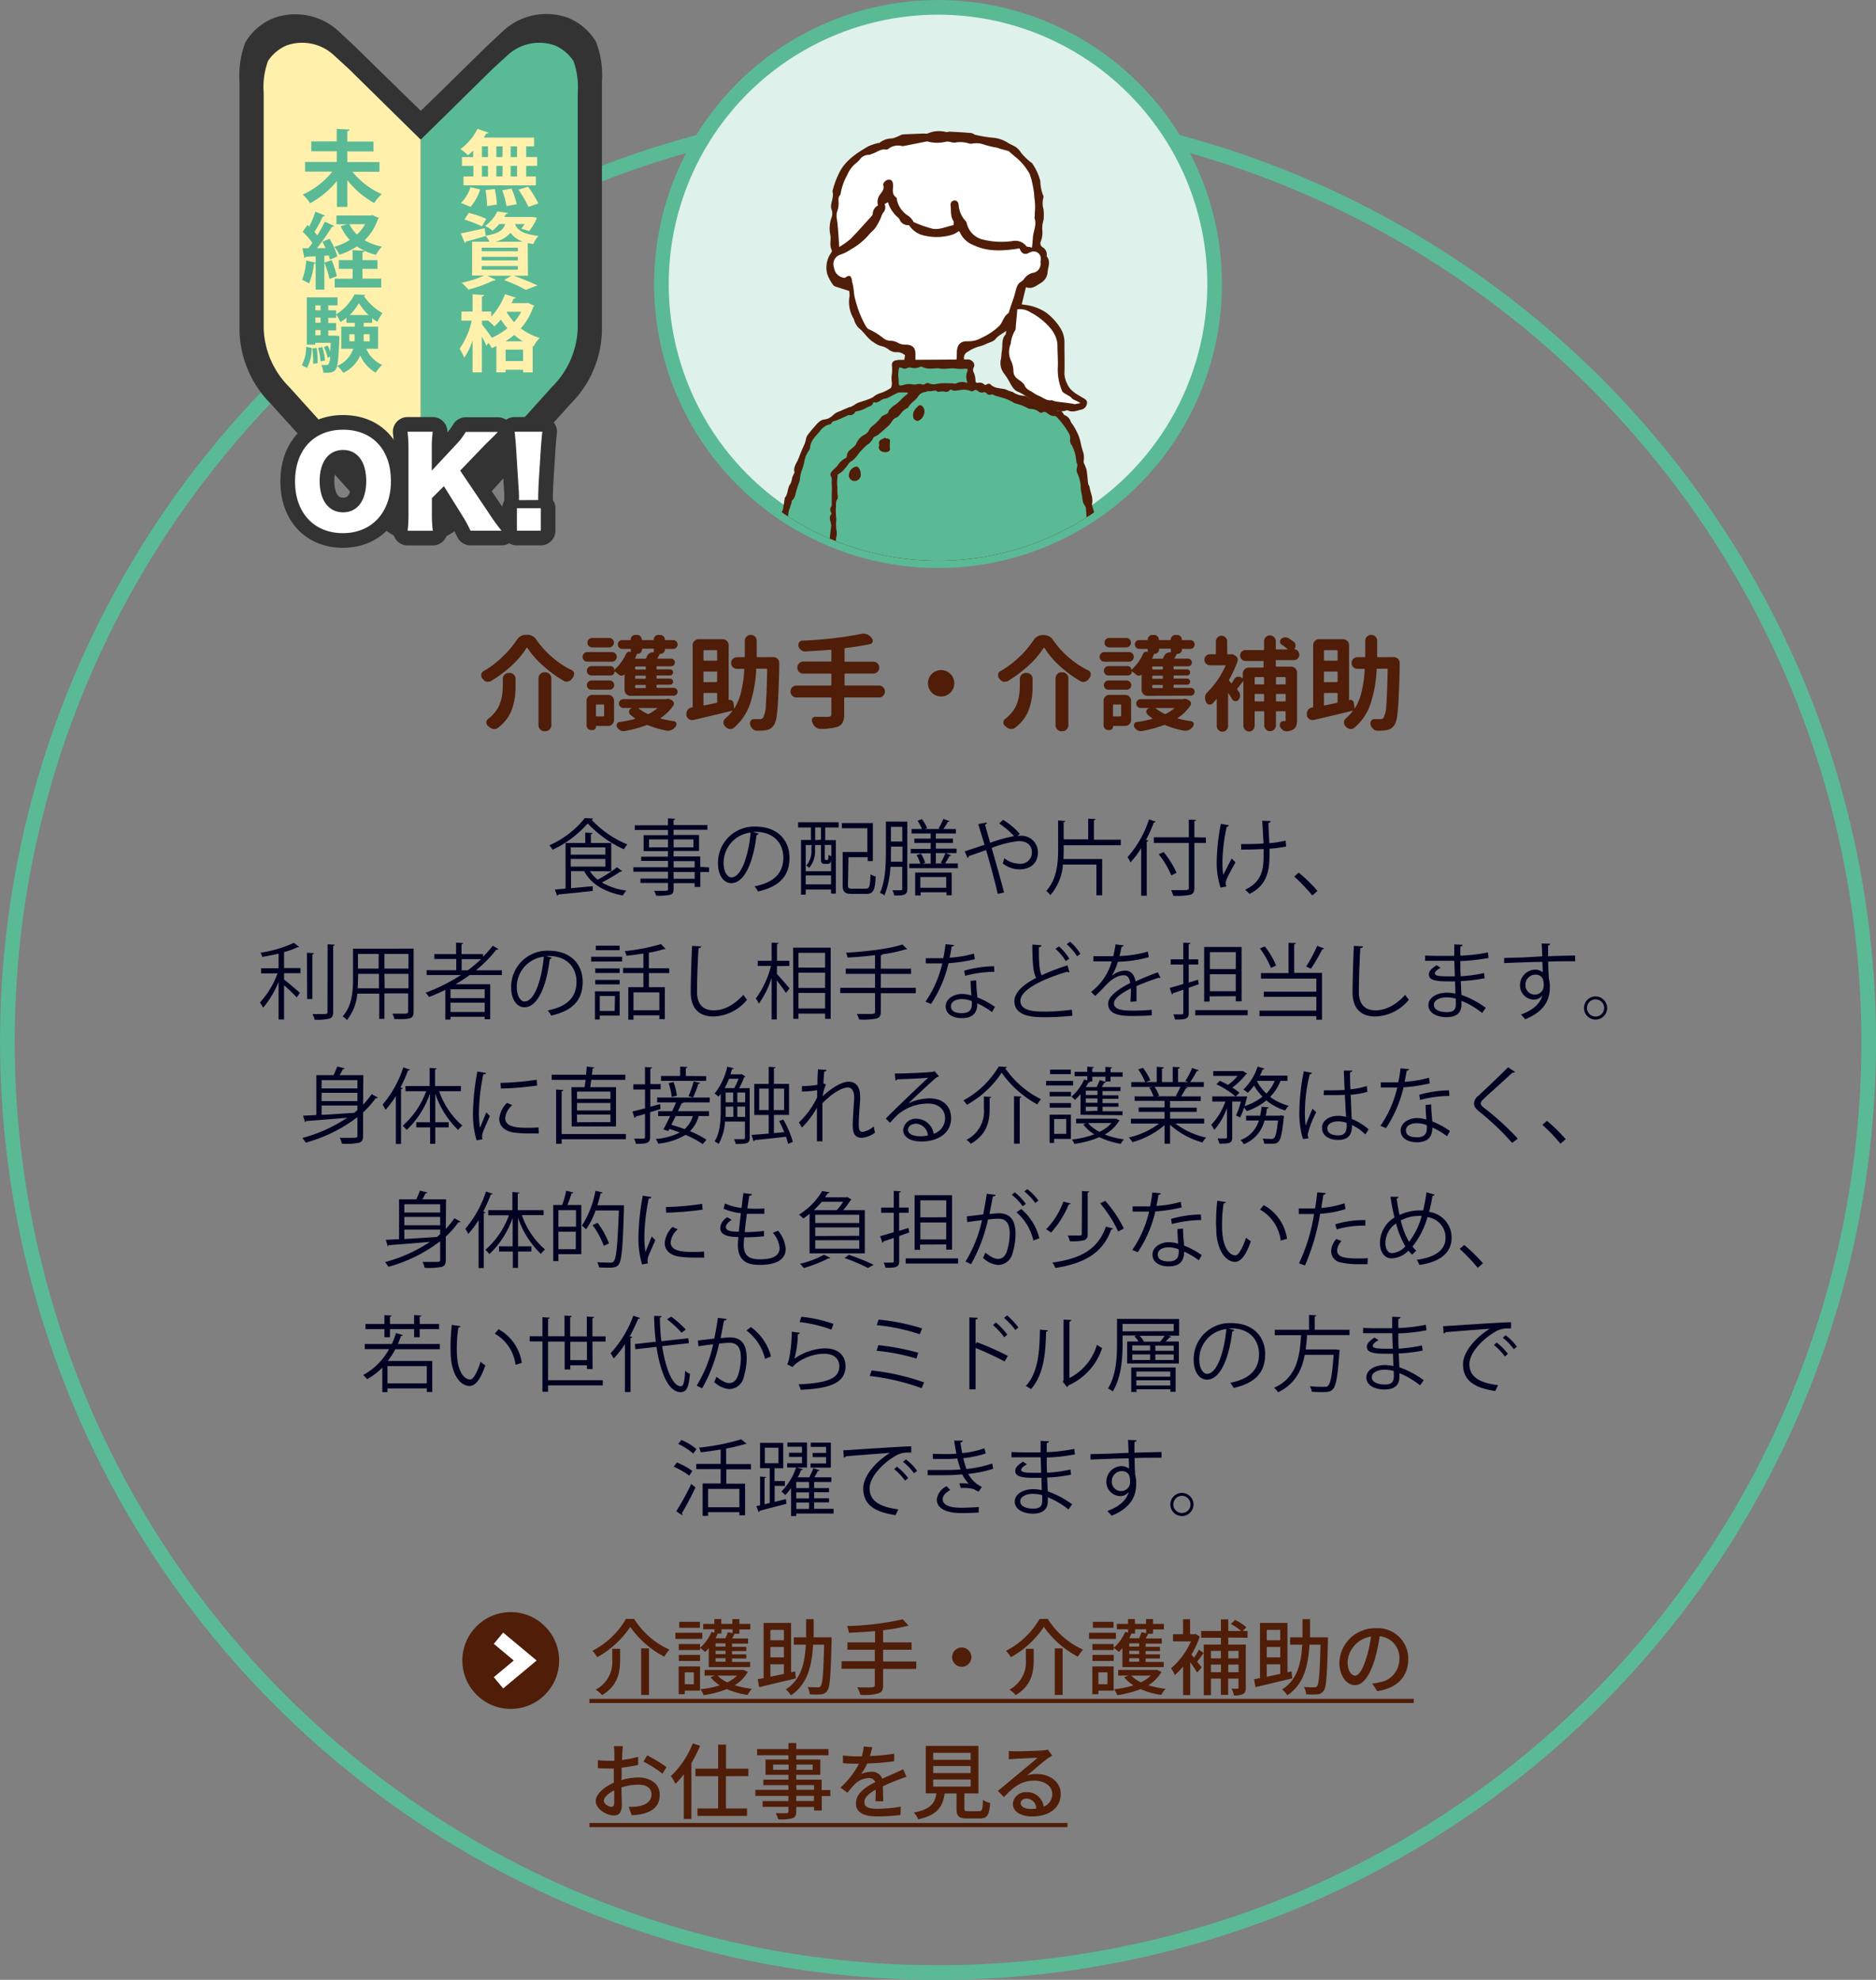 <svg xmlns="http://www.w3.org/2000/svg" xmlns:xlink="http://www.w3.org/1999/xlink" viewBox="0 0 362.83 382.83"><rect x="0" y="0" width="362.83" height="382.83" fill="#808080" stroke="none"/><defs><style>.cls-1,.cls-3,.cls-5{fill:none;}.cls-2{fill:#501d08;}.cls-3{stroke:#fff;}.cls-10,.cls-3,.cls-5{stroke-miterlimit:10;}.cls-3,.cls-5{stroke-width:2.83px;}.cls-4{fill:#000222;}.cls-5{stroke:#5aba96;}.cls-6{fill:#def1ea;}.cls-7{clip-path:url(#clip-path);}.cls-8{fill:#fff;}.cls-9{fill:#5aba96;}.cls-10,.cls-12{fill:#333;stroke:#333;}.cls-10{stroke-width:5.67px;}.cls-11{fill:#fff1ac;}.cls-12{stroke-linejoin:round;stroke-width:5.67px;}</style><clipPath id="clip-path"><circle class="cls-1" cx="181.42" cy="54.92" r="53.5"/></clipPath></defs><g id="レイヤー_2" data-name="レイヤー 2"><g id="レイヤー_2-2" data-name="レイヤー 2"><path class="cls-2" d="M115.5,320.44a5.61,5.61,0,0,0-.93-1.23,16,16,0,0,0,6.5-6.17h1.58a15.63,15.63,0,0,0,6.82,5.94,9,9,0,0,0-1,1.36,18.54,18.54,0,0,1-6.58-5.76A18.16,18.16,0,0,1,115.5,320.44Zm4.43-1.62v2.1c0,2.26-.34,5-3.49,6.85a5.48,5.48,0,0,0-1.22-1.06,6,6,0,0,0,3.19-5.82v-2.07Zm5.59-.08v9H124v-9Z"/><path class="cls-2" d="M135.82,316.9h-5.19v-1.18h5.19Zm-.43,10h-2.95v.7h-1.18v-5.38h4.13Zm0-9v1.16h-4.11v-1.16ZM131.29,320h4.11v1.17h-4.11Zm4.08-5.25h-4V313.6h4Zm-2.93,8.61v2.31h1.75v-2.31Zm4.64-4.69a7.33,7.33,0,0,1-.7.76,5.94,5.94,0,0,0-1-.79,8.41,8.41,0,0,0,2.23-3.09l.57.15v-.66H136V314h2.17v-.93h1.33V314h2.15v-.93H143V314h2.11v1.07H143v.83h-.93c-.16.32-.32.64-.48.91h3.1v1h-3.12v.63h2.77v.81h-2.77v.64h2.77v.8h-2.77v.67h3.51v1h-8Zm7.56,4.61a7.08,7.08,0,0,1-2.55,2.58,18.71,18.71,0,0,0,3.35.7,5.2,5.2,0,0,0-.85,1.17,15.15,15.15,0,0,1-4-1.12,19.89,19.89,0,0,1-4.51,1.17,4.81,4.81,0,0,0-.61-1.14,18.5,18.5,0,0,0,3.74-.76,7.79,7.79,0,0,1-1.79-1.56l.85-.33h-2V322.9h7.26l.24,0Zm-5.11-8.24v.83h-.7c-.15.31-.29.61-.45.91h1.92a7.71,7.71,0,0,0,.46-1.16l.92.16v-.74Zm.79,2.72H138.4v.63h1.92Zm0,1.44H138.4v.64h1.92Zm0,1.44H138.4v.67h1.92ZM138.78,324a6.71,6.71,0,0,0,1.89,1.31,7.55,7.55,0,0,0,1.89-1.31Z"/><path class="cls-2" d="M153.93,324.54l-7.11,1.69-.27-1.53,1.14-.21V313.81H153v9.56l.79-.18ZM149,315.16v2h2.61v-2Zm2.61,3.31H149v2h2.61ZM149,324.22l2.61-.55v-1.85H149Zm11.83-7.62s0,.51,0,.7c-.16,6.63-.3,8.93-.82,9.62a1.56,1.56,0,0,1-1.21.7,15.2,15.2,0,0,1-2.18,0,3.63,3.63,0,0,0-.43-1.42c.83.06,1.61.06,1.95.06a.58.58,0,0,0,.59-.24c.36-.46.53-2.54.66-8h-2.13c-.26,4.17-1.1,7.68-4.29,9.79a5.09,5.09,0,0,0-1-1.14c2.9-1.84,3.67-4.91,3.89-8.65h-2.34V316.6h2.39c0-1.12,0-2.31,0-3.51h1.46c0,1.2,0,2.39,0,3.51Z"/><path class="cls-2" d="M177.21,322.71H170.8v3.14c0,1-.28,1.39-1,1.61a10.73,10.73,0,0,1-3.39.26,6.65,6.65,0,0,0-.63-1.47c1.28.05,2.56.05,2.93,0s.48-.11.48-.45v-3.12h-6.43v-1.46h6.43V319H163.9v-1.42h5.34v-2.18c-1.71.14-3.45.26-5.07.32a4.71,4.71,0,0,0-.35-1.3,55.87,55.87,0,0,0,10.78-1.31l1.11,1.22a32.64,32.64,0,0,1-4.91.89v2.36h5.5V319h-5.5v2.27h6.41Z"/><path class="cls-2" d="M186,318.57a1.86,1.86,0,1,1-1.85,1.85A1.85,1.85,0,0,1,186,318.57Z"/><path class="cls-2" d="M195.5,320.44a5.61,5.61,0,0,0-.93-1.23,16,16,0,0,0,6.5-6.17h1.58a15.63,15.63,0,0,0,6.82,5.94,9,9,0,0,0-1,1.36,18.54,18.54,0,0,1-6.58-5.76A18.16,18.16,0,0,1,195.5,320.44Zm4.43-1.62v2.1c0,2.26-.34,5-3.49,6.85a5.48,5.48,0,0,0-1.22-1.06,6,6,0,0,0,3.19-5.82v-2.07Zm5.59-.08v9H204v-9Z"/><path class="cls-2" d="M215.82,316.9h-5.19v-1.18h5.19Zm-.43,10h-2.95v.7h-1.18v-5.38h4.13Zm0-9v1.16h-4.11v-1.16ZM211.29,320h4.11v1.17h-4.11Zm4.08-5.25h-4V313.6h4Zm-2.93,8.61v2.31h1.75v-2.31Zm4.64-4.69a7.33,7.33,0,0,1-.7.76,5.94,5.94,0,0,0-1-.79,8.41,8.41,0,0,0,2.23-3.09l.57.15v-.66H216V314h2.17v-.93h1.33V314h2.15v-.93H223V314h2.11v1.07H223v.83h-.93c-.16.32-.32.64-.48.91h3.1v1h-3.12v.63h2.77v.81h-2.77v.64h2.77v.8h-2.77v.67h3.51v1h-8Zm7.56,4.61a7.08,7.08,0,0,1-2.55,2.58,18.71,18.71,0,0,0,3.35.7,5.2,5.2,0,0,0-.85,1.17,15.15,15.15,0,0,1-4-1.12,19.89,19.89,0,0,1-4.51,1.17,4.81,4.81,0,0,0-.61-1.14,18.5,18.5,0,0,0,3.74-.76,7.79,7.79,0,0,1-1.79-1.56l.85-.33h-2V322.9h7.26l.24,0Zm-5.11-8.24v.83h-.7c-.15.31-.29.61-.45.91h1.92a7.71,7.71,0,0,0,.46-1.16l.92.16v-.74Zm.79,2.72H218.4v.63h1.92Zm0,1.44H218.4v.64h1.92Zm0,1.44H218.4v.67h1.92ZM218.78,324a6.71,6.71,0,0,0,1.89,1.31,7.55,7.55,0,0,0,1.89-1.31Z"/><path class="cls-2" d="M232.78,319.64c-.42.57-.85,1.2-1.25,1.66.38.48.74.91.88,1.11l-.88,1c-.27-.48-.82-1.29-1.33-2v6.36h-1.38v-5.54a13.56,13.56,0,0,1-1.61,1.67,6.4,6.4,0,0,0-.72-1.32,14.31,14.31,0,0,0,3.84-5.21h-3.47V316h1.95v-2.9h1.36V316H231l.24-.06.79.51a17,17,0,0,1-1.6,3.49l.51.61a11.77,11.77,0,0,0,.94-1.59Zm4.77-3V318h3.39v8.32c0,.64-.13,1-.53,1.25a3.81,3.81,0,0,1-1.76.26,5.6,5.6,0,0,0-.46-1.3h1.13c.16,0,.21-.05.21-.21v-1.74h-2v3.15h-1.41v-3.15H234.2v3.21h-1.39V318h3.33v-1.32h-3.83v-1.31h3.83v-2.24h1.41v2.24h2.5a11.2,11.2,0,0,0-2-1.36l.82-.78a9.64,9.64,0,0,1,2.19,1.42l-.69.72h.91v1.31Zm-3.35,2.58v1.44h1.94v-1.44Zm1.94,4.12v-1.48H234.2v1.48Zm1.41-4.12v1.44h2v-1.44Zm2,4.12v-1.48h-2v1.48Z"/><path class="cls-2" d="M249.93,324.54l-7.11,1.69-.27-1.53,1.14-.21V313.81H249v9.56l.79-.18ZM245,315.16v2h2.61v-2Zm2.61,3.31H245v2h2.61ZM245,324.22l2.61-.55v-1.85H245Zm11.83-7.62s0,.51,0,.7c-.16,6.63-.3,8.93-.82,9.62a1.56,1.56,0,0,1-1.21.7,15.2,15.2,0,0,1-2.18,0,3.63,3.63,0,0,0-.43-1.42c.83.06,1.61.06,1.95.06a.58.58,0,0,0,.59-.24c.36-.46.53-2.54.66-8h-2.13c-.26,4.17-1.1,7.68-4.29,9.79a5.09,5.09,0,0,0-1-1.14c2.9-1.84,3.67-4.91,3.89-8.65h-2.34V316.6h2.39c0-1.12,0-2.31,0-3.51h1.46c0,1.2,0,2.39,0,3.51Z"/><path class="cls-2" d="M265.4,325.53a8.63,8.63,0,0,0,1.41-.23,4.54,4.54,0,0,0,3.84-4.49,4.18,4.18,0,0,0-3.81-4.42,36.13,36.13,0,0,1-.94,4.45c-1,3.23-2.27,5-3.86,5s-3-1.78-3-4.42a6.89,6.89,0,0,1,7.09-6.58,5.88,5.88,0,0,1,6.23,6c0,3.31-2.13,5.62-6,6.16Zm-1.12-5a22,22,0,0,0,.87-4.08,5.32,5.32,0,0,0-4.52,4.9c0,1.82.82,2.66,1.46,2.66S263.55,323,264.28,320.5Z"/><path class="cls-2" d="M114,329.3v-.8H273.42v.8Z"/><path class="cls-2" d="M120.17,344.2a12.09,12.09,0,0,1,3.3-.5c2.35,0,4.13,1.27,4.13,3.3s-1.09,3.2-3.43,3.76a11,11,0,0,1-2,.23l-.57-1.61a10.79,10.79,0,0,0,1.9-.11c1.33-.24,2.5-.94,2.5-2.29s-1.11-1.89-2.55-1.89a10.84,10.84,0,0,0-3.25.53c0,1.32.07,2.64.07,3.27,0,1.68-.63,2.16-1.56,2.16-1.37,0-3.49-1.25-3.49-2.79,0-1.34,1.62-2.73,3.49-3.55v-1c0-.56,0-1.15,0-1.75a10,10,0,0,1-1,0,19.67,19.67,0,0,1-2.08-.08l0-1.53a15.91,15.91,0,0,0,2.1.12l1.09,0c0-.72,0-1.3,0-1.58a12,12,0,0,0-.09-1.25h1.72c0,.3-.08.83-.09,1.21s0,.9-.07,1.46a19.3,19.3,0,0,0,3.13-.61l0,1.57a31.17,31.17,0,0,1-3.19.53c0,.64,0,1.26,0,1.82Zm-1.38,4.43c0-.49,0-1.41,0-2.43-1.16.56-2,1.36-2,2s.93,1.17,1.48,1.17C118.6,349.37,118.79,349.16,118.79,348.63Zm6.37-9.22a28.33,28.33,0,0,1,3.75,2.28l-.78,1.28a23.43,23.43,0,0,0-3.67-2.34Z"/><path class="cls-2" d="M135.4,337.57a26.2,26.2,0,0,1-1.68,3.35v10.8h-1.47v-8.63a14.65,14.65,0,0,1-1.62,1.83,8.77,8.77,0,0,0-.88-1.49,17.47,17.47,0,0,0,4.23-6.32Zm5,5.88v6.24h4.08v1.44h-9.59v-1.44h4v-6.24h-4.39V342h4.39v-4.66h1.52V342h4.33v1.44Z"/><path class="cls-2" d="M160.61,347.29h-1.67v2.8h-1.5v-.69H154v.83c0,.82-.21,1.15-.75,1.36a9.2,9.2,0,0,1-2.73.21,4.47,4.47,0,0,0-.51-1.2c.88,0,1.84,0,2.1,0s.38-.1.38-.37v-.85h-5v-1.12h5v-1h-6.4v-1.17h6.4v-.91h-4.85v-1.06h4.85v-.94h-4.43v-2.95h4.43v-.82h-6.06v-1.2h6.06v-1.16H154v1.16h6.24v1.2H154v.82h4.66v2.95H154v.94h4.91v2h1.67Zm-8.09-5.08v-1h-3v1Zm1.51-1v1h3.15v-1Zm0,4.87h3.41v-.91H154Zm3.41,1.17H154v1h3.41Z"/><path class="cls-2" d="M169.31,348.28c.05-.54.06-1.44.06-2.23-1.34.76-2.19,1.48-2.19,2.41,0,1.08,1,1.29,2.62,1.29a27.42,27.42,0,0,0,4.41-.41l-.05,1.61a38.79,38.79,0,0,1-4.4.28c-2.37,0-4.21-.55-4.21-2.52s1.9-3.18,3.73-4.11a1.25,1.25,0,0,0-1.28-.79,4,4,0,0,0-2.63,1.14,17.23,17.23,0,0,0-1.46,1.7l-1.36-1a16.51,16.51,0,0,0,3.59-4.62h-.46c-.66,0-1.77,0-2.65-.1v-1.49a23.86,23.86,0,0,0,2.72.18h.93a9.29,9.29,0,0,0,.37-1.91l1.65.13a17.26,17.26,0,0,1-.45,1.71,35.32,35.32,0,0,0,4.69-.46v1.47a47.31,47.31,0,0,1-5.22.43,10.94,10.94,0,0,1-1.2,2.07,4.68,4.68,0,0,1,2-.46,2.08,2.08,0,0,1,2.11,1.34c1-.46,1.8-.8,2.55-1.14.53-.24,1-.44,1.5-.7l.63,1.47c-.43.13-1.12.39-1.6.58-.82.3-1.84.73-2.95,1.25,0,.89.05,2.16.07,2.91Z"/><path class="cls-2" d="M189.33,350.22c.62,0,.72-.26.78-2.2a4,4,0,0,0,1.39.61c-.17,2.4-.59,3-2,3H187.1c-1.68,0-2.1-.44-2.1-1.95v-2.89h-2.3c-.37,2.54-1.36,4.17-5.11,5a4.4,4.4,0,0,0-.85-1.31c3.29-.64,4.07-1.81,4.37-3.71h-2.06V337.6h10.18v9.18h-2.71v2.89c0,.48.12.55.76.55Zm-8.84-9.94h7.24v-1.35h-7.24Zm0,2.57h7.24v-1.36h-7.24Zm0,2.61h7.24v-1.37h-7.24Z"/><path class="cls-2" d="M203.5,339.46c-.32.21-.69.45-1,.66-.81.57-2.73,2.25-3.85,3.18a5.84,5.84,0,0,1,1.87-.27c2.66,0,4.63,1.63,4.63,3.84,0,2.55-2,4.36-5.59,4.36-2.19,0-3.67-1-3.67-2.42a2.46,2.46,0,0,1,2.63-2.26,3.18,3.18,0,0,1,3.33,2.79,2.59,2.59,0,0,0,1.66-2.48c0-1.49-1.5-2.55-3.44-2.55-2.53,0-4,1.19-5.9,3.17L193,346.29c1.23-1,3.21-2.67,4.14-3.44s2.71-2.25,3.51-2.94c-.83,0-3.54.14-4.37.19-.4,0-.82.06-1.17.11l0-1.65a11,11,0,0,0,1.27.08c.83,0,4.41-.09,5.28-.17a7,7,0,0,0,1-.16Zm-3.09,10.26a1.91,1.91,0,0,0-1.87-1.94c-.66,0-1.14.39-1.14.88,0,.69.82,1.12,1.89,1.12A8,8,0,0,0,200.41,349.72Z"/><path class="cls-2" d="M114,353.3v-.8h92.45v.8Z"/><circle class="cls-2" cx="98.78" cy="321.08" r="9.36"/><polyline class="cls-3" points="96.41 325.39 101.58 321.08 96.41 316.77"/><path class="cls-4" d="M114.73,158.28a.41.41,0,0,1-.32.23,19.81,19.81,0,0,0,6.93,4.77,5.72,5.72,0,0,0-.67.94,22,22,0,0,1-7-5,20.61,20.61,0,0,1-6.8,5.09,5.48,5.48,0,0,0-.62-.86,18,18,0,0,0,6.86-5.27Zm-.65,10.17a6.73,6.73,0,0,0,1.52,1.64,26.49,26.49,0,0,0,3.74-2.4l1,.76a.37.37,0,0,1-.35.08,33.91,33.91,0,0,1-3.58,2.11,12.67,12.67,0,0,0,4.74,1.57,4,4,0,0,0-.68.94c-3.45-.62-6.09-2.14-7.49-4.7h-2.54v3.29l4.19-.38v.91c-2.45.27-5.07.55-6.66.69a.26.26,0,0,1-.24.22l-.4-1.18,2.05-.18V163h3.81V161l1.41.08c0,.11-.1.19-.32.22V163h3.94v5.48Zm3-4.6h-6.7v1.41h6.7Zm-6.7,2.24v1.48h6.7v-1.48Z"/><path class="cls-4" d="M137.14,167.73v.88h-1.7v2.89h-1.09v-.73h-4.07v1.09c0,.72-.2,1-.68,1.16a11.08,11.08,0,0,1-2.71.16,4.24,4.24,0,0,0-.38-.93c.59,0,1.18,0,1.61,0,1,0,1.08,0,1.08-.42v-1.1h-5.33v-.85h5.33v-1.31h-6.71v-.88h6.71v-1.22H124v-.82h5.19v-1.07h-4.71v-3.09h4.71v-1h-6.42v-.91h6.42v-1.34l1.39.08c0,.12-.1.2-.31.22v1h6.55v.91h-6.55v1h4.93v3.09h-4.93v1.07h5.16v2Zm-11.61-3.89h3.67v-1.52h-3.67Zm8.58-1.52h-3.83v1.52h3.83Zm-3.83,4.19v1.22h4.07v-1.22Zm4.07,3.41v-1.31h-4.07v1.31Z"/><path class="cls-4" d="M146.72,161.19a.41.41,0,0,1-.4.26c-.58,5-2.24,9.32-4.9,9.32-1.35,0-2.56-1.35-2.56-3.88a7,7,0,0,1,7.2-7.06c4.63,0,6.63,2.93,6.63,6,0,3.81-2.21,5.66-6.09,6.55a5.3,5.3,0,0,0-.67-1c3.68-.71,5.57-2.5,5.57-5.53,0-2.64-1.69-5-5.44-5l-.48,0Zm-1.54-.2a5.89,5.89,0,0,0-5.23,5.87c0,1.71.73,2.79,1.5,2.79C143.39,169.65,144.78,165.37,145.18,161Z"/><path class="cls-4" d="M154.36,160V159h7.84V160h-2.6v2.45h2.06v10.33h-.93V172h-4.9v1h-.91V162.41h1.92V160Zm2.61,3.4h-1.14v5.07h4.9v-2.06c-.11.47-.32.63-.67.63h-.51c-.6,0-.77-.17-.77-.94v-2.7h-1.14v1a5,5,0,0,1-1.15,3.41,2,2,0,0,0-.56-.44,4.16,4.16,0,0,0,1-3ZM155.83,171h4.9v-1.73h-4.9Zm2.95-8.63V160h-1.12v2.45ZM160,166.3c.17,0,.22-.09.24-1a1.68,1.68,0,0,0,.54.25v-2.17h-1.26V166c0,.23,0,.26.14.26Zm4,4.87c0,.56.15.67.88.67h2.55c.73,0,.85-.42.93-2.8a3.29,3.29,0,0,0,1,.45c-.12,2.65-.44,3.36-1.84,3.36h-2.7c-1.41,0-1.84-.34-1.84-1.7v-6.4h4.77v-4.6h-4.93v-1h6v7.36h-1v-.75h-3.72Z"/><path class="cls-4" d="M175.48,158.87v13c0,1.16-.53,1.31-2.54,1.28a3.63,3.63,0,0,0-.32-1l1,0c.85,0,.88,0,.88-.32v-4.21h-2.29a16.83,16.83,0,0,1-1.15,5.52,3.75,3.75,0,0,0-.87-.51c1.07-2.29,1.15-5.56,1.15-7.94v-5.83Zm-3.17,5.83q0,.88,0,1.92h2.23v-2.91h-2.2Zm2.2-4.82h-2.2v2.84h2.2Zm9.44,5.51a.33.33,0,0,1-.33.13,12.37,12.37,0,0,1-.84,1.44h2.47v.91h-9.4V167H178a8.24,8.24,0,0,0-.73-1.67l.85-.27a7.52,7.52,0,0,1,.81,1.76l-.48.18H180v-2h-3.86v-.86H180V163h-3.16v-.84H180v-1h-3.7v-.86h2a7.7,7.7,0,0,0-.84-1.6l.84-.32a7.54,7.54,0,0,1,1,1.74l-.44.18h2.93a1.27,1.27,0,0,0-.27-.11,12.23,12.23,0,0,0,.93-1.84l1.2.43a.35.35,0,0,1-.32.13,13.18,13.18,0,0,1-.88,1.39h2.42v.86H181v1h3.32V163H181v1.1H185v.86H181v2h1.32l-.37-.16a12.3,12.3,0,0,0,.91-1.86ZM177,173.15v-4.43h7.06v4.38h-1v-.57h-5v.62Zm6-3.57h-5v2.08h5Z"/><path class="cls-4" d="M196.78,161.61l.48,0a3.2,3.2,0,0,1,3.48,3.2c0,2.08-1.43,3.3-3.62,3.3a5.3,5.3,0,0,1-3.2-1.16,6.74,6.74,0,0,0,.32-1,4.91,4.91,0,0,0,2.88,1.06,2.17,2.17,0,0,0,2.45-2.26c0-1.18-.82-2.11-2.52-2.11a19.38,19.38,0,0,0-5.26,1.33c.75,2.54,1.77,6.19,2.4,8.6l-1.23.27c-.5-2.31-1.56-6.12-2.24-8.47-1,.37-2.47.85-3.33,1.17a.47.47,0,0,1-.28.35l-.51-1.28c1-.32,2.64-.85,3.81-1.26-.48-1.64-.93-3.08-1.22-4l1.65-.3c0,.21-.06.29-.33.43.35,1.23.64,2.27,1,3.49a28.75,28.75,0,0,1,4.61-1.3,14.92,14.92,0,0,0-2.87-2.43l.74-.72a13.83,13.83,0,0,1,3.25,2.72Z"/><path class="cls-4" d="M205.72,163.44v.67c0,.69,0,1.37-.05,2h7.5v7h-1.12v-5.94h-6.47a10.17,10.17,0,0,1-2.42,5.91,4.32,4.32,0,0,0-.81-.79c2.08-2.35,2.3-5.35,2.3-8.24v-5.4l1.39.1c0,.11-.09.19-.32.21v3.34h4.74V158.3l1.43.08c0,.11-.1.19-.32.22v3.76h5.2v1.08Z"/><path class="cls-4" d="M220.71,164a17.34,17.34,0,0,1-2.06,2.74,9.36,9.36,0,0,0-.58-1,20.31,20.31,0,0,0,4.15-7.3l1.31.44c-.06.11-.17.16-.37.16a28.26,28.26,0,0,1-1.52,3.37l.45.13q0,.16-.3.21v10.45h-1.08Zm12.52-2.06V163H231v8.66c0,.85-.24,1.19-.8,1.36a12.42,12.42,0,0,1-3.28.19,6.22,6.22,0,0,0-.42-1.09c.67,0,1.32,0,1.84,0,1.49,0,1.59,0,1.59-.5V163h-6.77V161.9h6.77v-3.43l1.39.08c0,.12-.1.2-.32.23v3.12Zm-8.18,2.82a17.24,17.24,0,0,1,2.5,4l-1,.52a17.86,17.86,0,0,0-2.44-4.09Z"/><path class="cls-4" d="M237.67,159.58c0,.14-.17.25-.41.29a33.66,33.66,0,0,0-.83,6.61,16.22,16.22,0,0,0,.16,2.69c.35-.72,1.13-2.25,1.63-3.17l.73.75c-1.16,2.08-1.9,3.41-1.9,4a2.31,2.31,0,0,0,.13.66l-1.12.22a15.58,15.58,0,0,1-.74-5.15,41.59,41.59,0,0,1,.8-7.19Zm2.37,3.63c1.28,0,3.17,0,4.33-.11-.1-1.86-.21-4.07-.26-4.4l1.65.06c0,.18-.18.32-.43.37,0,.88.11,2.51.17,3.91a19.67,19.67,0,0,0,3.14-.5l.11,1.14a23.58,23.58,0,0,1-3.22.43c0,.09,0,.35,0,1.29,0,3.46-.77,5.91-3.86,7.45a5.22,5.22,0,0,0-.86-.8c3-1.44,3.58-3.54,3.58-6.55v-1.33c-1.07.07-2.92.11-4.34.11Z"/><path class="cls-4" d="M251.19,168.73a31.26,31.26,0,0,1,3.62,3.54l-1,.88a36.16,36.16,0,0,0-3.5-3.66Z"/><path class="cls-4" d="M57.85,183.08a.28.28,0,0,1-.3.07,13.18,13.18,0,0,1-2.61.94v3.09h3.17v1H54.94v1.22c.74.56,2.59,2.15,3.07,2.58l-.62.88c-.48-.53-1.6-1.6-2.45-2.36v6.63H53.88v-7.27a18.18,18.18,0,0,1-3,5,4.45,4.45,0,0,0-.61-1,17.24,17.24,0,0,0,3.41-5.64H50.49v-1h3.39v-2.82c-1,.24-2.13.45-3.15.63a3.68,3.68,0,0,0-.35-.82,23.36,23.36,0,0,0,6.46-1.9Zm1.51,1.15,1.36.08c0,.12-.1.2-.31.23v8.64h-1Zm4-1.64,1.38.08c0,.12-.09.19-.3.22v12.79c0,.77-.23,1.1-.71,1.28a10,10,0,0,1-2.88.21,4.56,4.56,0,0,0-.41-1.09H62c1.28,0,1.34,0,1.34-.41Z"/><path class="cls-4" d="M80,183.43V195.6c0,1.47-.7,1.49-3.73,1.46a4.17,4.17,0,0,0-.38-1.05c.59,0,1.17,0,1.63,0,1.33,0,1.41,0,1.41-.45v-3.47H74.35V197h-1v-4.86H69.1a9.37,9.37,0,0,1-2,5.1,4.07,4.07,0,0,0-.82-.72c1.8-2,2-4.9,2-7.19v-5.89Zm-10.77,5.89c0,.56,0,1.16-.07,1.78h4.12v-2.8h-4Zm4-4.86h-4v2.83h4ZM79,187.29v-2.83H74.35v2.83Zm-4.61,3.81H79v-2.8H74.35Z"/><path class="cls-4" d="M97.07,188.54H90.84c-.88.64-1.79,1.23-2.73,1.78h6.7v6.77H93.74v-.48H87.13v.54h-1v-5.76c-1,.51-2.1,1-3.17,1.39a4.74,4.74,0,0,0-.64-.83,34,34,0,0,0,6.82-3.41H82.52v-.94h5.72v-2.17H84v-.94h4.21v-2.22l1.37.09c0,.11-.11.19-.32.23v1.9h4.16V185a20.63,20.63,0,0,0,1.88-2.13l1.13.65a.31.31,0,0,1-.27.1.47.47,0,0,1-.16,0,25.43,25.43,0,0,1-3.94,4h5ZM93.74,193v-1.71H87.13V193Zm-6.61,2.69h6.61v-1.81H87.13Zm2.16-8.06h1.17a27.28,27.28,0,0,0,2.59-2.17H89.29Z"/><path class="cls-4" d="M106.72,185.19a.41.41,0,0,1-.4.26c-.58,5-2.24,9.32-4.9,9.32-1.35,0-2.56-1.35-2.56-3.88a7,7,0,0,1,7.2-7.06c4.63,0,6.63,2.93,6.63,6,0,3.81-2.21,5.66-6.09,6.55a5.3,5.3,0,0,0-.67-1c3.68-.71,5.57-2.5,5.57-5.53,0-2.64-1.69-5-5.44-5l-.48,0Zm-1.54-.2a5.89,5.89,0,0,0-5.23,5.87c0,1.71.73,2.79,1.5,2.79C103.39,193.65,104.78,189.37,105.18,185Z"/><path class="cls-4" d="M114.33,185.93V185h6v.91Zm5.52,5.75v4.7H116v.76h-.94v-5.46Zm0-4.42v.88h-4.72v-.88Zm-4.72,3.09v-.88h4.72v.88Zm4.71-7.49v.88h-4.61v-.88Zm-.9,9.73H116v2.88h2.88Zm10.5-4.43h-3.94v2.73h3.09v6.17h-1.07v-.73h-5v.84h-1v-6.28h2.92v-2.73h-3.93v-1h3.93v-2.78c-1.09.17-2.23.32-3.29.43a3.34,3.34,0,0,0-.32-.9,38,38,0,0,0,7-1.36l.9.93a.25.25,0,0,1-.16.05.47.47,0,0,1-.16,0,23.1,23.1,0,0,1-2.92.69v3h3.94Zm-1.92,7.18v-3.45h-5v3.45Z"/><path class="cls-4" d="M135.6,183c0,.19-.18.3-.5.35-.13,1.86-.29,6.1-.29,8.47s1.19,3.54,3.2,3.54,3.94-1,5.77-3a7,7,0,0,0,.71.94,8.66,8.66,0,0,1-6.49,3.25c-2.92,0-4.41-1.68-4.41-4.71,0-2,.15-7,.26-8.94Z"/><path class="cls-4" d="M150.27,186.81v1.55c.56.56,2.08,2.32,2.43,2.76L152,192a26.55,26.55,0,0,0-1.76-2.4v7.52h-1v-8.05a18,18,0,0,1-2.47,5,5.66,5.66,0,0,0-.59-1,17.84,17.84,0,0,0,2.93-6.29h-2.56v-1h2.69v-3.52l1.34.09c0,.11-.09.18-.3.21v3.22h2.38v1Zm3.12-3.57h7.27V197h-1.08v-1h-5.15v1h-1Zm6.19,1h-5.15v2.85h5.15Zm-5.15,3.84v2.95h5.15v-2.95Zm0,6.92h5.15v-3h-5.15Z"/><path class="cls-4" d="M177.12,191v1.06h-6.77v3.57c0,.81-.24,1.13-.82,1.31a13,13,0,0,1-3.36.19,5.48,5.48,0,0,0-.46-1.07c.77,0,1.5,0,2.06,0,1.36,0,1.47,0,1.47-.46v-3.57h-6.73V191h6.73v-2.7h-5.66v-1h5.66V184.7c-1.76.21-3.61.37-5.33.46a3.33,3.33,0,0,0-.28-.93c3.87-.25,8.53-.76,10.9-1.61l.92.91a.29.29,0,0,1-.19.05.42.42,0,0,1-.14,0,27.63,27.63,0,0,1-4.45.95c0,.11-.11.16-.32.19v2.59h5.86v1h-5.86V191Z"/><path class="cls-4" d="M184.56,182.75a.55.55,0,0,1-.5.27c-.11.7-.26,1.53-.4,2.16a22.18,22.18,0,0,0,4.71-.79l.17,1.09a31.56,31.56,0,0,1-5.09.77,23.86,23.86,0,0,1-3.39,7.88l-1.07-.44a21.36,21.36,0,0,0,3.25-7.41h-3.19v-1h3.38a26.45,26.45,0,0,0,.44-2.71Zm4.25,6.81c0,1.3.12,2.18.21,3.29a16.17,16.17,0,0,1,3.41,1.85l-.57,1a14.66,14.66,0,0,0-2.84-1.68c0,1.6-.64,2.85-3,2.85-1.78,0-3.14-.81-3.12-2.31s1.68-2.37,3.15-2.37a6.68,6.68,0,0,1,1.81.29c-.06-1-.14-2.06-.14-2.82Zm-.88,4a5.24,5.24,0,0,0-1.9-.37c-1,0-2.1.38-2.11,1.37s.89,1.35,2.14,1.35,1.89-.56,1.89-1.62C188,194.05,188,193.81,187.93,193.57Zm4.39-5.65a22.62,22.62,0,0,0-5.67.78l-.17-1a22.23,22.23,0,0,1,5.77-.86Z"/><path class="cls-4" d="M206.86,188a.25.25,0,0,1-.13,0,.56.56,0,0,1-.33-.1c-4.76,1.4-9.06,3.49-9.05,5.64,0,1.53,1.7,2.06,4.29,2.06a37.81,37.81,0,0,0,5.67-.37l.1,1.17a49.92,49.92,0,0,1-5.73.29c-3.17,0-5.48-.73-5.49-3.09,0-1.71,1.69-3.21,4.21-4.51-.55-1-.74-2.83-.74-6.45l1.76.14c0,.21-.18.34-.5.39,0,2.8.08,4.54.53,5.41a43.41,43.41,0,0,1,5-1.92Zm-2.05-5a10.16,10.16,0,0,1,2,2.38l-.69.47a9.79,9.79,0,0,0-2-2.39Zm2.15-.91a9.6,9.6,0,0,1,2,2.37l-.66.44a10.11,10.11,0,0,0-2-2.33Z"/><path class="cls-4" d="M224.46,189.13a.16.16,0,0,1-.09,0,.37.37,0,0,1-.24-.09c-1.22.4-3,1.05-4.32,1.63,0,.37,0,.79,0,1.25s0,1.09,0,1.71l-1.17.07c0-.58.08-1.32.08-1.94a6.22,6.22,0,0,0,0-.64c-1.81.88-3.28,1.95-3.28,2.91s1.1,1.38,3.31,1.38a35.42,35.42,0,0,0,4-.16l0,1.07c-1,.1-2.39.13-4,.13-3.07,0-4.43-.74-4.43-2.37,0-1.41,1.86-2.77,4.26-4-.1-1-.55-1.5-1.19-1.5-1.17,0-2.38.65-3.82,2.25-.45.5-1.08,1.12-1.76,1.75l-.79-.79a11.15,11.15,0,0,0,4-5.9h-3.56v-1c1,0,2.11,0,2.77,0l1.08,0a21.22,21.22,0,0,0,.44-2.29l1.56.2c0,.16-.16.25-.4.28-.11.64-.25,1.2-.4,1.78A21.94,21.94,0,0,0,222,184l.19,1.08a24.42,24.42,0,0,1-6,.89,11.58,11.58,0,0,1-1.15,2.71h0a4.24,4.24,0,0,1,2.58-1c1.09,0,1.78.78,2,2.08,1.34-.61,3-1.27,4.32-1.76Z"/><path class="cls-4" d="M231.85,190.32l-1.94.68v4.84c0,1.15-.52,1.33-2.65,1.3a5,5,0,0,0-.35-1c.75,0,1.44,0,1.64,0s.31-.08.31-.3v-4.47c-.75.26-1.44.5-2,.67a.26.26,0,0,1-.19.26l-.45-1.27c.72-.19,1.64-.46,2.63-.76v-3.77h-2.43v-1h2.43v-3.23l1.38.08c0,.13-.1.19-.33.23v2.92h1.85v1h-1.85V190l1.8-.56Zm-.69,5H241.3v1H231.16Zm2.79-2.66v1h-1.06V183.11h7.24v10.52H239v-1Zm5.07-8.56H234v3.28H239ZM234,191.66H239v-3.28H234Z"/><path class="cls-4" d="M250.62,182.36c0,.11-.09.19-.32.23v5.53h5.38v9.06h-1.09v-.7h-11v-1.06h11v-2.67H244.43v-1h10.16v-2.53H243.88v-1.06h5.33v-5.85Zm-6,.64a15.42,15.42,0,0,1,2.19,3.7l-1,.46a16.53,16.53,0,0,0-2.13-3.76Zm11.48.4a.41.41,0,0,1-.37.15,31.46,31.46,0,0,1-2.19,3.76l-.92-.42a27.57,27.57,0,0,0,2.13-4Z"/><path class="cls-4" d="M263.6,183c0,.19-.18.3-.5.35-.13,1.86-.29,6.1-.29,8.47s1.19,3.54,3.2,3.54,3.94-1,5.77-3a7,7,0,0,0,.71.94,8.66,8.66,0,0,1-6.49,3.25c-2.92,0-4.41-1.68-4.41-4.71,0-2,.15-7,.26-8.94Z"/><path class="cls-4" d="M275.64,184.76c1,.07,2.32.07,3.41.07.72,0,1.54,0,2.21,0,0-.76,0-1.66,0-2.22l1.61.08c0,.19-.16.29-.43.34,0,.25,0,1.48,0,1.76a31.8,31.8,0,0,0,5.32-.63l.14,1.06a33.4,33.4,0,0,1-5.46.61c0,1,0,2,.07,2.94a26.39,26.39,0,0,0,4.51-.62l.13,1a30.4,30.4,0,0,1-4.63.56l.13,2.67a17.78,17.78,0,0,1,4.71,2.5l-.71,1a15.57,15.57,0,0,0-4-2.36c0,.26,0,.55,0,.75,0,1.53-.93,2.41-2.87,2.41s-3.52-.84-3.52-2.34,1.75-2.39,3.54-2.39a6.74,6.74,0,0,1,1.68.2c0-.69-.05-1.53-.06-2.39l-1.56,0c-2.73,0-3.5-.43-3.5-1.36,0-.61.46-1.1,1.49-1.76l.77.5c-.73.4-1.11.75-1.11,1.07,0,.48.75.58,2.79.58.35,0,.72,0,1.07,0l-.1-3c-.69,0-1.49,0-2.21,0-1,0-2.48,0-3.44,0Zm5.92,8.34a6.94,6.94,0,0,0-1.79-.25c-1.21,0-2.45.49-2.45,1.45s1.12,1.41,2.52,1.41,1.74-.56,1.74-1.68Z"/><path class="cls-4" d="M298.27,184.92c0-.35-.07-2.09-.1-2.49l1.65.06c0,.13-.13.29-.41.34,0,.19,0,.38,0,2.06,2-.06,4-.11,5.23-.13v1.11c-1.36,0-3.3,0-5.2.06,0,1.25.06,2.4.11,3.28a5.47,5.47,0,0,1,.19,1.68,6.5,6.5,0,0,1-.16,1.56c-.41,1.87-1.79,3.52-4.61,4.64a8.74,8.74,0,0,0-.81-.92c2.45-.88,3.76-2.2,4.16-3.72h0a2,2,0,0,1-1.65.84,2.73,2.73,0,0,1-2.69-2.8,3,3,0,0,1,2.89-3,2.4,2.4,0,0,1,1.49.5c0-.28,0-1.35-.07-2-1.66,0-6.72.21-7.38.24l0-1,3.65-.1Zm.3,5.62c0-.62,0-2.08-1.63-2.08a1.94,1.94,0,0,0-1.91,2,1.8,1.8,0,0,0,1.78,1.86A1.72,1.72,0,0,0,298.57,190.54Z"/><path class="cls-4" d="M310.83,194.91a2.24,2.24,0,1,1-2.24-2.24A2.25,2.25,0,0,1,310.83,194.91Zm-.58,0a1.66,1.66,0,1,0-1.66,1.65A1.65,1.65,0,0,0,310.25,194.91Z"/><path class="cls-4" d="M70.22,213.61a15.43,15.43,0,0,0,1.67-2.05l1.21.68a.51.51,0,0,1-.43.09,17.48,17.48,0,0,1-2.45,2.77v4.48c0,.82-.19,1.19-.77,1.38a12.86,12.86,0,0,1-3.33.19,4.32,4.32,0,0,0-.4-1.14c.68,0,1.32,0,1.83,0,1.54,0,1.58,0,1.58-.47v-3.53a29.07,29.07,0,0,1-10,4.94,6.74,6.74,0,0,0-.66-.91,29.12,29.12,0,0,0,8.69-3.91c-3,.26-6,.5-8,.64A.27.27,0,0,1,59,217l-.38-1.27,2.56-.12V207.9h3.33a14.68,14.68,0,0,0,.7-1.67l1.44.34c0,.1-.14.16-.33.16-.16.34-.4.77-.64,1.17h4.59Zm-1.09-4.75H62.2v1.6h6.93Zm0,4.06v-1.61H62.2v1.61Zm-6.93.85v1.81c1.94-.11,4.15-.25,6.31-.4l.62-.53v-.88Z"/><path class="cls-4" d="M79.29,206.83c-.06.11-.17.16-.37.14a27.81,27.81,0,0,1-1.47,3.31l.43.12c0,.09-.11.17-.32.19V221.2h-1v-9.27a18.61,18.61,0,0,1-2,2.67,7.18,7.18,0,0,0-.56-1,21.36,21.36,0,0,0,4-7.21ZM89.14,211h-4.2a15.26,15.26,0,0,0,4.48,6.64,5,5,0,0,0-.81.85,17.4,17.4,0,0,1-4.42-7V217h2.59v1H84.19v3.17h-1V218H80.51v-1h2.64V211.5a17.78,17.78,0,0,1-4.5,7,4.6,4.6,0,0,0-.77-.82A16.39,16.39,0,0,0,82.43,211h-4v-1h4.67v-3.51l1.36.1c0,.11-.1.19-.32.21V210h5Z"/><path class="cls-4" d="M94,207.47c0,.17-.2.27-.52.25a38.49,38.49,0,0,0-.85,7.2,17.54,17.54,0,0,0,.21,3.17c.3-.78,1-2.46,1.21-3l.68.7c-.66,1.62-1.14,2.53-1.37,3.25a2.72,2.72,0,0,0-.12.76,1.62,1.62,0,0,0,.08.49l-1.14.21a17.66,17.66,0,0,1-.7-5.51,47,47,0,0,1,.84-7.79Zm10.2,11.7c-.57,0-1.17,0-1.76,0a22.52,22.52,0,0,1-3-.17c-2-.29-2.88-1.38-2.88-2.66a4.9,4.9,0,0,1,1.51-3.09l1,.45a3.78,3.78,0,0,0-1.36,2.51c0,1.86,2.72,1.86,4.38,1.86.67,0,1.39,0,2.07-.08Zm-7.41-9.78a52.39,52.39,0,0,0,7-.61l.1,1.12a60.37,60.37,0,0,1-7,.59Z"/><path class="cls-4" d="M110.52,210.22h2.55c.06-.43.13-.91.19-1.41H106.7v-1h6.67c0-.56.1-1.1.11-1.57l1.48.15a.43.43,0,0,1-.37.22c0,.37-.06.77-.11,1.2h6.46v1h-6.59c-.07.5-.13,1-.21,1.41h5v7.59h-8.57Zm10.54,9.06v1H108.63v.88h-1.07V210.68l1.39.08c0,.11-.11.2-.32.23v8.29Zm-3-6.8v-1.41h-6.46v1.41Zm0,2.24v-1.44h-6.46v1.44Zm0,2.25v-1.45h-6.46V217Z"/><path class="cls-4" d="M127.74,214.45l-2,.6v4.77c0,1.27-.63,1.35-2.77,1.35a3.33,3.33,0,0,0-.34-1h1c1.12,0,1.12,0,1.12-.33v-4.45l-1.84.53c0,.14-.09.2-.2.25l-.39-1.25,2.43-.6v-3.65h-2.27v-1h2.27v-3.35l1.35.08c0,.13-.1.19-.32.23v3h2v1h-2V214l1.89-.51Zm9.51-1.29h-5.08c0,.12-.14.16-.33.15-.21.46-.45,1-.72,1.55h6v.95h-2a6.15,6.15,0,0,1-1.68,2.92,18.64,18.64,0,0,1,3.19,1.65l-.71.85a18.65,18.65,0,0,0-3.34-1.79,12.59,12.59,0,0,1-5.28,1.7,3.34,3.34,0,0,0-.47-.9,12.58,12.58,0,0,0,4.64-1.25c-.69-.27-1.37-.5-2-.7l-.22.41-.95-.32c.39-.69.85-1.61,1.3-2.57h-2.31v-.95H130c.27-.59.53-1.17.75-1.7h-3.65v-.94h10.17Zm-.67-5.07V209h-8.74v-.95h3.71v-1.81l1.39.08c0,.11-.09.19-.3.23v1.5Zm-6.31,1.14a11.29,11.29,0,0,1,.64,2.64l-1,.24a12.21,12.21,0,0,0-.59-2.68Zm.4,6.58c-.27.57-.56,1.15-.83,1.68.81.24,1.69.52,2.56.84a5.45,5.45,0,0,0,1.6-2.52Zm4.72-6.41c0,.11-.14.16-.34.18a19.29,19.29,0,0,1-1,2.62l-.89-.24a19.88,19.88,0,0,0,1-2.85Z"/><path class="cls-4" d="M145,210.4V220c0,1.13-.58,1.2-2.71,1.2a2.83,2.83,0,0,0-.34-.93h1.81c.24,0,.32-.08.32-.3v-3.1h-3.87a9.86,9.86,0,0,1-1.22,4.33,3.82,3.82,0,0,0-.78-.49c1.07-1.72,1.18-4.13,1.18-6v-3.21a6,6,0,0,1-.43.54,5.52,5.52,0,0,0-.75-.58,13.23,13.23,0,0,0,2.46-5.21l1.24.33c0,.11-.15.16-.34.16l-.29,1h2l.16-.05.72.46a.26.26,0,0,1-.21.11,20.27,20.27,0,0,1-1,2.17Zm-3,0a10.72,10.72,0,0,0,.83-1.81H141a15.87,15.87,0,0,1-.85,1.81ZM140.35,214v.72c0,.39,0,.82,0,1.25h1.49v-2Zm0-2.75v1.9h1.45v-1.9Zm2.25,0v1.9h1.52v-1.9Zm0,4.72h1.52v-2H142.6Zm8.9.51a18.15,18.15,0,0,1,1.84,4.33l-.93.36a11.94,11.94,0,0,0-.39-1.37c-2.28.27-4.58.51-6.06.65a.26.26,0,0,1-.22.23l-.38-1.23,3.31-.26v-3.6h-2.79v-6h2.79v-3.31l1.33.08c0,.11-.11.19-.32.22v3h2.93v6h-2.93v3.52l2-.18a20.59,20.59,0,0,0-1-2.16Zm-4.67-1.84h1.84v-4.14h-1.84Zm4.82-4.14h-2v4.14h2Z"/><path class="cls-4" d="M155.1,210a16.34,16.34,0,0,0,3-.24c0-1,0-1.49.11-3l1.65.13c0,.18-.18.29-.45.32-.06.7-.13,1.7-.16,2.29l.5.19a7.92,7.92,0,0,0-.64,2.29c1.76-1.65,3.71-2.82,5-2.82,1.5,0,2.25,1.06,2.25,2.92,0,.2,0,.41,0,.62-.11,1.41-.27,3.41-.27,4.69,0,1,.11,1.47.78,1.47a4.37,4.37,0,0,0,2.13-1.07,11.58,11.58,0,0,0,.23,1.22,4.88,4.88,0,0,1-2.52,1c-1.34,0-1.79-.8-1.79-2.47,0-.83.29-5.23.29-5.25,0-1.39-.48-2-1.26-2-1.21,0-3.22,1.29-4.89,3.05,0,2.32,0,5.17,0,7.35H158c0-.93,0-5.49,0-6.51a16.49,16.49,0,0,1-2.91,3.85l-.57-1a16.35,16.35,0,0,0,3.52-4.83c0-.46,0-.9,0-1.41a15.88,15.88,0,0,1-2.95.27Z"/><path class="cls-4" d="M175.8,213.31a9.64,9.64,0,0,1,4-.93c2.55,0,4.15,1.49,4.15,3.84,0,2.9-2.55,4.5-5.76,4.5-2.08,0-3.51-.83-3.51-2.24a2.42,2.42,0,0,1,2.63-2.15,3.38,3.38,0,0,1,3.26,2.9,3.13,3.13,0,0,0,2.21-3c0-1.73-1.28-2.84-3.3-2.84a9.15,9.15,0,0,0-5.81,2.1c-.48.45-1.1,1.12-1.53,1.62l-.82-.82c1.44-1.5,6-5.87,8.2-7.91-.93.13-4.13.26-6,.32a.55.55,0,0,1-.34.25l-.12-1.37c2.16,0,6.29-.17,7.46-.35l.24-.11.84,1a.74.74,0,0,1-.38.14c-1.14.93-4.18,3.78-5.43,5Zm2.21,6.4a6.8,6.8,0,0,0,1.46-.16,2.47,2.47,0,0,0-2.27-2.27c-.84,0-1.57.45-1.57,1.18C175.63,219.44,177,219.71,178,219.71Z"/><path class="cls-4" d="M187,213.63a5.28,5.28,0,0,0-.68-.85,17.69,17.69,0,0,0,6.84-6.56l1.58.09a.37.37,0,0,1-.33.24,18.19,18.19,0,0,0,6.93,6,5.6,5.6,0,0,0-.72,1,20.16,20.16,0,0,1-6.89-6.13A19.27,19.27,0,0,1,187,213.63Zm3.29-1.62c.8.07,1.12.08,1.43.1,0,.11-.11.19-.32.22v2c0,2.31-.36,4.93-3.64,6.84a3.89,3.89,0,0,0-.84-.77,6.15,6.15,0,0,0,3.37-6.08Zm5.83-.06,1.42.09c0,.12-.09.2-.32.23v8.87h-1.1Z"/><path class="cls-4" d="M207.55,209v.89h-5.22V209Zm-.43,6.53v4.69h-3.25V221H203v-5.46ZM203,212v-.88h4.14V212Zm0,2.18v-.88h4.14v.88Zm4.09-7.36v.88h-4v-.88Zm-.88,9.55h-2.33v2.88h2.33Zm2.77-.81v-4a9.11,9.11,0,0,1-1.1,1.13,4.34,4.34,0,0,0-.64-.65,9.77,9.77,0,0,0,2.45-3.32l.59.21v-.83h-2.45v-.85h2.45v-1l1.28.08c0,.11-.1.19-.31.2v.77h2.53v-1l1.3.08c0,.11-.1.19-.3.22v.75h2.35v.85h-2.35v.93h-1v-.93h-2.53v.93h-.67l.24.08c0,.09-.14.14-.32.13-.14.28-.3.57-.48.86h2.07c.22-.43.46-1,.61-1.34l1.2.35a.3.3,0,0,1-.31.16c-.14.24-.32.54-.51.83h3.63v.77h-3.47v.83h3.07v.67h-3.07v.84h3.07V214h-3.07v.87h3.86v.77Zm-.85.75h7.54l.2,0a5.59,5.59,0,0,0,.68.34.48.48,0,0,1-.16.16,7.33,7.33,0,0,1-2.73,2.56,15.56,15.56,0,0,0,3.73.94,3.92,3.92,0,0,0-.63.87,15.65,15.65,0,0,1-4.14-1.3,19.24,19.24,0,0,1-4.82,1.31,4.5,4.5,0,0,0-.48-.85,17.91,17.91,0,0,0,4.32-1,7.6,7.6,0,0,1-2.13-1.91l.56-.22h-1.94Zm4.13-4.58v-.83H210v.83Zm0,1.51v-.84H210v.84Zm0,1.55V214H210v.87Zm-1.82,2.37a6.81,6.81,0,0,0,2.21,1.69,6.62,6.62,0,0,0,2.3-1.69Z"/><path class="cls-4" d="M232.9,217.25h-5.56a15.16,15.16,0,0,0,5.94,2.72,4.43,4.43,0,0,0-.72.94,15.54,15.54,0,0,1-6.26-3.42v3.66h-1.07v-3.58a16.42,16.42,0,0,1-6.21,3.29,4.38,4.38,0,0,0-.71-.91,15.65,15.65,0,0,0,5.88-2.7h-5.46v-.93h6.5V215h-5v-.86h5v-1.28h-5.78V212h3.65a8.06,8.06,0,0,0-.83-1.7l.62-.12h-4.1v-.95h2.69a11.92,11.92,0,0,0-1.34-2.43l.91-.32a10.11,10.11,0,0,1,1.43,2.43l-.85.32h2.09v-2.94l1.36.08c0,.16-.14.24-.35.27v2.59h2.08v-2.94l1.4.08c0,.16-.16.24-.37.27v2.59h2l-.59-.22a13.9,13.9,0,0,0,1.31-2.5l1.27.43c0,.1-.16.15-.34.15a24.81,24.81,0,0,1-1.29,2.14h2.62v.95h-3.62l.47.14a.31.31,0,0,1-.34.14,17.12,17.12,0,0,1-.89,1.54h3.79v.9H226.3v1.28h5.15V215H226.3v1.3h6.6Zm-5.49-5.37a15.35,15.35,0,0,0,.89-1.72h-5a7.33,7.33,0,0,1,.88,1.71l-.49.11h3.95Z"/><path class="cls-4" d="M249,209h-1.35a8.7,8.7,0,0,1-2,3.09,10.41,10.41,0,0,0,3.59,1.73,4.46,4.46,0,0,0-.67.91,10.61,10.61,0,0,1-3.65-1.95,12.13,12.13,0,0,1-3.8,2.08c-.11-.19-.32-.48-.49-.71a12.22,12.22,0,0,1-.8,1.93l-.77-.39A17.56,17.56,0,0,0,240,213h-1.68v6.91c0,1.17-.53,1.23-2.49,1.23a4,4,0,0,0-.36-1c.42,0,.82,0,1.12,0,.64,0,.71,0,.71-.26v-5.6a13.14,13.14,0,0,1-2.47,4.22,5,5,0,0,0-.57-1A13,13,0,0,0,237,213h-2.54v-1h4.48a15.52,15.52,0,0,0-3.68-2.33l.67-.68c.51.22,1,.49,1.58.78a10.23,10.23,0,0,0,1.86-1.73h-4.72v-.94h5.55l.19,0,.8.5a.38.38,0,0,1-.22.14,12.9,12.9,0,0,1-2.64,2.56,9.84,9.84,0,0,1,1.39,1L239,212h1.64l.57,0c0,.21-.4,1.5-.51,1.89a11,11,0,0,0,3.48-1.84,10.46,10.46,0,0,1-1.64-2.15,10.72,10.72,0,0,1-1.21,1.41,7.87,7.87,0,0,0-.85-.64,10.64,10.64,0,0,0,2.75-4.43l1.31.38c0,.11-.16.18-.33.16a10.46,10.46,0,0,1-.53,1.2H249Zm-1.28,6.66.62.13a1,1,0,0,1-.06.32c-.29,3-.58,4.17-1,4.62s-.7.42-1.65.42c-.33,0-.73,0-1.13,0a2.43,2.43,0,0,0-.31-1c.72.06,1.4.08,1.65.08a.73.73,0,0,0,.56-.16c.31-.3.55-1.22.77-3.41h-2.61a6.62,6.62,0,0,1-4,4.59,3.17,3.17,0,0,0-.64-.8,5.76,5.76,0,0,0,3.55-3.79H241v-.93h2.72a16.41,16.41,0,0,0,.28-1.73l1.37.13c0,.13-.14.19-.33.23-.07.46-.13.91-.23,1.37h2.71ZM243.2,209l-.07.11a8.62,8.62,0,0,0,1.8,2.34,7.73,7.73,0,0,0,1.61-2.45Z"/><path class="cls-4" d="M252,220.25a17.41,17.41,0,0,1-.69-5.63,40.5,40.5,0,0,1,.86-7.47l1.55.3a.41.41,0,0,1-.41.29,30.49,30.49,0,0,0-.93,6.9,20.06,20.06,0,0,0,.14,3c.36-1,1-2.5,1.33-3.25l.72.67a18.78,18.78,0,0,0-1.65,4.28,2.3,2.3,0,0,0,.16.77Zm4.06-9.42c1.35,0,2.69,0,4-.07-.07-1.37-.12-2.56-.15-3.74l1.62,0c0,.16-.16.28-.42.33,0,1,0,2.07.08,3.28a13.61,13.61,0,0,0,3.14-.64l.14,1.12a15.13,15.13,0,0,1-3.23.58c.06,1.78.14,3.65.19,4.67a11.66,11.66,0,0,1,3.27,2l-.63,1a9.35,9.35,0,0,0-2.59-1.82c0,1.36-.27,2.88-2.67,2.88-1.88,0-3.12-.9-3.12-2.31,0-1.63,1.64-2.35,3.12-2.35a5.36,5.36,0,0,1,1.52.21c-.05-1-.15-2.69-.23-4.26-.49,0-1.17.05-1.63.05H256Zm4.39,6.29a5.44,5.44,0,0,0-1.59-.29c-1,0-2.14.35-2.14,1.36s1,1.35,2.13,1.35,1.61-.58,1.61-1.86Z"/><path class="cls-4" d="M272.56,206.75a.55.55,0,0,1-.5.27c-.11.7-.26,1.53-.4,2.16a22.18,22.18,0,0,0,4.71-.79l.17,1.09a31.56,31.56,0,0,1-5.09.77,23.86,23.86,0,0,1-3.39,7.88l-1.07-.44a21.36,21.36,0,0,0,3.25-7.41h-3.19v-1h3.38a26.45,26.45,0,0,0,.44-2.71Zm4.25,6.81c0,1.3.12,2.18.21,3.29a16.17,16.17,0,0,1,3.41,1.85l-.57,1a14.66,14.66,0,0,0-2.84-1.68c0,1.6-.64,2.85-3,2.85-1.78,0-3.14-.81-3.12-2.31s1.68-2.37,3.15-2.37a6.68,6.68,0,0,1,1.81.29c-.06-1-.14-2.06-.14-2.82Zm-.88,4a5.24,5.24,0,0,0-1.9-.37c-1,0-2.1.38-2.11,1.37s.89,1.35,2.14,1.35,1.89-.56,1.89-1.62C276,218.05,276,217.81,275.93,217.57Zm4.39-5.65a22.62,22.62,0,0,0-5.67.78l-.17-1a22.23,22.23,0,0,1,5.77-.86Z"/><path class="cls-4" d="M292.45,221a49.05,49.05,0,0,0-6.28-6c-.8-.64-1.09-1.09-1.09-1.67a2,2,0,0,1,.85-1.45c1.46-1.35,4.19-3.94,5.73-5.51l1.36.9a.46.46,0,0,1-.35.16l-.19,0c-1.6,1.53-4.1,3.71-5.41,4.94-.39.37-.69.69-.69,1s.29.59.85,1a53.18,53.18,0,0,1,6.32,5.8Z"/><path class="cls-4" d="M299.19,216.73a31.26,31.26,0,0,1,3.62,3.54l-1,.88a36.16,36.16,0,0,0-3.5-3.66Z"/><path class="cls-4" d="M86.22,237.61a15.43,15.43,0,0,0,1.67-2.05l1.21.68a.51.51,0,0,1-.43.09,17.48,17.48,0,0,1-2.45,2.77v4.48c0,.82-.19,1.19-.77,1.38a12.86,12.86,0,0,1-3.33.19,4.32,4.32,0,0,0-.4-1.14c.68,0,1.32,0,1.83,0,1.54,0,1.58,0,1.58-.47v-3.53a29.07,29.07,0,0,1-10,4.94,6.74,6.74,0,0,0-.66-.91,29.12,29.12,0,0,0,8.69-3.91c-3,.26-6,.5-8,.64A.27.27,0,0,1,75,241l-.38-1.27,2.56-.12V231.9h3.33a14.68,14.68,0,0,0,.7-1.67l1.44.34c0,.1-.14.16-.33.16-.16.34-.4.77-.64,1.17h4.59Zm-1.09-4.75H78.2v1.6h6.93Zm0,4.06v-1.61H78.2v1.61Zm-6.93.85v1.81c1.94-.11,4.15-.25,6.31-.4l.62-.53v-.88Z"/><path class="cls-4" d="M95.29,230.83c-.06.11-.17.16-.37.14a27.81,27.81,0,0,1-1.47,3.31l.43.12c0,.09-.11.17-.32.19V245.2h-1v-9.27a18.61,18.61,0,0,1-2,2.67,7.18,7.18,0,0,0-.56-1,21.36,21.36,0,0,0,4-7.21Zm9.85,4.14h-4.2a15.26,15.26,0,0,0,4.48,6.64,5,5,0,0,0-.81.85,17.4,17.4,0,0,1-4.42-7V241h2.59v1h-2.59v3.17h-1V242H96.51v-1h2.64V235.5a17.78,17.78,0,0,1-4.5,7,4.6,4.6,0,0,0-.77-.82A16.39,16.39,0,0,0,98.43,235h-4v-1h4.67v-3.51l1.36.1c0,.11-.1.19-.32.21V234h5Z"/><path class="cls-4" d="M108.73,233a20.66,20.66,0,0,0,.78-2.75l1.38.33c0,.11-.14.16-.35.16a19.87,19.87,0,0,1-.8,2.26h2.69v9.52H108v1.33h-1V233Zm2.67,4.19V234H108v3.2ZM108,241.55h3.36v-3.38H108Zm12.12-8.5.56,0a1.89,1.89,0,0,0,0,.35c-.22,7.75-.43,10.31-1,11.08-.4.55-.84.64-2,.64-.52,0-1.18,0-1.84-.06a2.43,2.43,0,0,0-.35-1c1.14.08,2.16.08,2.61.08a.7.7,0,0,0,.59-.24c.51-.56.75-3.05,1-9.84h-4.5a15,15,0,0,1-1.84,3.65,6.13,6.13,0,0,0-.8-.71,18.74,18.74,0,0,0,2.61-6.75l1.36.32c0,.14-.18.19-.35.18-.18.76-.39,1.55-.64,2.3Zm-4.55,3.39a15.51,15.51,0,0,1,2.21,4l-1,.46a15.92,15.92,0,0,0-2.17-4Z"/><path class="cls-4" d="M126,231.47c0,.17-.2.27-.52.25a38.49,38.49,0,0,0-.85,7.2,17.54,17.54,0,0,0,.21,3.17c.3-.78,1-2.46,1.21-3l.68.7c-.66,1.62-1.14,2.53-1.37,3.25a2.72,2.72,0,0,0-.12.76,1.62,1.62,0,0,0,.08.49l-1.14.21a17.66,17.66,0,0,1-.7-5.51,47,47,0,0,1,.84-7.79Zm10.2,11.7c-.57,0-1.17,0-1.76,0a22.52,22.52,0,0,1-3-.17c-2-.29-2.88-1.38-2.88-2.66a4.9,4.9,0,0,1,1.51-3.09l1,.45a3.78,3.78,0,0,0-1.36,2.51c0,1.86,2.72,1.86,4.38,1.86.67,0,1.39,0,2.07-.08Zm-7.41-9.78a52.39,52.39,0,0,0,7-.61l.1,1.12a60.37,60.37,0,0,1-7.05.59Z"/><path class="cls-4" d="M147.76,239.05c-1,.11-2.48.2-3.83.2-.05.56-.09,1.18-.09,1.48,0,2.56,1.69,2.77,3.18,2.77,2.51,0,3.76-.72,3.76-2.19a5.07,5.07,0,0,0-1.31-2.94,8.67,8.67,0,0,0,1-.41,6.07,6.07,0,0,1,1.48,3.53c0,2.68-3,3.09-4.95,3.09-1.54,0-4.29-.12-4.29-3.85a12.55,12.55,0,0,1,.1-1.52c-1.35-.05-3.51-.13-3.51-1.77a2.62,2.62,0,0,1,1.36-2.07l.85.5c-.7.43-1.12,1-1.12,1.39,0,.85,1.28.88,2.5.91.11-1.07.25-2.33.4-3.58a11.26,11.26,0,0,1-3.36-.88l.28-1a10.75,10.75,0,0,0,3.21.86c.12-1,.24-2,.35-2.88l1.66.21c0,.19-.22.3-.51.32-.11.67-.24,1.55-.37,2.46.47,0,1,.05,1.47.05s1.24,0,1.81-.06l0,1.05c-.48,0-1,0-1.57,0s-1.25,0-1.81,0c-.16,1.2-.31,2.44-.42,3.53a30.47,30.47,0,0,0,3.73-.23Z"/><path class="cls-4" d="M156.57,242.35v-7.63a14.5,14.5,0,0,1-1.23.91,3.27,3.27,0,0,0-.82-.76,13.37,13.37,0,0,0,4.5-4.57l1.41.24c0,.11-.15.19-.34.19-.16.26-.33.51-.53.78h4.15l.16-.06.83.53a.41.41,0,0,1-.22.13,14.3,14.3,0,0,1-1.4,1.89h4.18v8.35Zm4,.86a.34.34,0,0,1-.37.12,27.22,27.22,0,0,1-4.74,1.87,5,5,0,0,0-.76-.83,18.13,18.13,0,0,0,4.67-1.75Zm1.25-9.21a10.21,10.21,0,0,0,1.25-1.61h-4.15A16.81,16.81,0,0,1,157.4,234Zm4.37,2.49v-1.6h-8.52v1.6Zm0,2.47v-1.62h-8.52V239Zm0,2.49v-1.63h-8.52v1.63Zm1.68,3.73a36.54,36.54,0,0,0-4.53-1.93l.83-.61a41.48,41.48,0,0,1,4.8,1.92Z"/><path class="cls-4" d="M175.85,238.32l-1.94.68v4.84c0,1.15-.52,1.33-2.65,1.3a5,5,0,0,0-.35-1c.75,0,1.44,0,1.64,0s.31-.08.31-.3v-4.47c-.75.26-1.44.5-2,.67a.26.26,0,0,1-.19.26l-.45-1.27c.72-.19,1.64-.46,2.63-.76v-3.77h-2.43v-1h2.43v-3.23l1.38.08c0,.13-.1.19-.33.23v2.92h1.85v1h-1.85V238l1.8-.56Zm-.69,5H185.3v1H175.16Zm2.79-2.66v1h-1.06V231.11h7.24v10.52H183v-1Zm5.07-8.56H178v3.28H183ZM178,239.66H183v-3.28H178Z"/><path class="cls-4" d="M192.56,231.05c0,.19-.23.27-.53.29-.18.89-.47,2.45-.66,3.41.72-.08,1.38-.15,1.78-.15,2.43,0,3.26,1.59,3.26,4a12.45,12.45,0,0,1-.54,3.58,2.93,2.93,0,0,1-2.85,2.42,4.74,4.74,0,0,1-2.9-1.39,5.83,5.83,0,0,0,.44-1c1.28,1,1.95,1.22,2.44,1.22.92,0,1.46-.58,1.78-1.6a11.94,11.94,0,0,0,.51-3.28c0-1.83-.61-2.92-2.21-2.9a17.46,17.46,0,0,0-2,.16,30.54,30.54,0,0,1-3.28,8.64l-1.06-.51a25.93,25.93,0,0,0,3.19-8c-.82.09-2,.24-2.85.38l-.1-1.12,3.17-.37c.24-1.17.5-2.61.69-4Zm3.71-.5a11.49,11.49,0,0,1,2.14,2.24l-.62.45a10.78,10.78,0,0,0-2.11-2.22Zm3.59,9.32a10.11,10.11,0,0,0-3.27-5.46l.93-.62a10.65,10.65,0,0,1,3.49,5.65Zm-1.17-9.94a11,11,0,0,1,2.16,2.22l-.63.47a10.61,10.61,0,0,0-2.11-2.24Z"/><path class="cls-4" d="M207.07,232.71c0,.12-.16.18-.35.16a19,19,0,0,1-3.45,5.48,5.43,5.43,0,0,0-.94-.66,14.85,14.85,0,0,0,3.33-5.34Zm8.19,4.84c0,.11-.14.16-.33.17-1.54,4.28-4.79,6.52-10.82,7.46a4.47,4.47,0,0,0-.58-1.05c5.81-.77,8.95-2.82,10.36-6.95Zm-6-7.25,1.42.08c0,.11-.11.19-.32.22v8c0,.71-.17,1-.69,1.22a10.22,10.22,0,0,1-2.77.19,3.73,3.73,0,0,0-.39-1.1l1.71,0c1,0,1,0,1-.35Zm7,7.82a23.78,23.78,0,0,0-3.49-5.44l1-.48a24,24,0,0,1,3.59,5.35Z"/><path class="cls-4" d="M224.56,230.75a.55.55,0,0,1-.5.27c-.11.7-.26,1.53-.4,2.16a22.18,22.18,0,0,0,4.71-.79l.17,1.09a31.56,31.56,0,0,1-5.09.77,23.86,23.86,0,0,1-3.39,7.88l-1.07-.44a21.36,21.36,0,0,0,3.25-7.41h-3.19v-1h3.38a26.45,26.45,0,0,0,.44-2.71Zm4.25,6.81c0,1.3.12,2.18.21,3.29a16.17,16.17,0,0,1,3.41,1.85l-.57,1a14.66,14.66,0,0,0-2.84-1.68c0,1.6-.64,2.85-3,2.85-1.78,0-3.14-.81-3.12-2.31s1.68-2.37,3.15-2.37a6.68,6.68,0,0,1,1.81.29c-.06-1-.14-2.06-.14-2.82Zm-.88,4a5.24,5.24,0,0,0-1.9-.37c-1,0-2.1.38-2.11,1.37s.89,1.35,2.14,1.35,1.89-.56,1.89-1.62C228,242.05,228,241.81,227.93,241.57Zm4.39-5.65a22.62,22.62,0,0,0-5.67.78l-.17-1a22.23,22.23,0,0,1,5.77-.86Z"/><path class="cls-4" d="M237.08,232.44c0,.15-.21.24-.43.26a26.58,26.58,0,0,0-.3,4c0,.6,0,1.17.06,1.69.19,2.72,1.3,4.36,2.53,4.35.64,0,1.47-1.63,2.05-3.43a4.88,4.88,0,0,0,.93.69c-.74,2.16-1.67,3.92-3,4-2,0-3.44-2.44-3.66-5.51,0-.61-.07-1.28-.07-2a38.24,38.24,0,0,1,.24-4.31Zm10.62,7.45a8,8,0,0,0-4-6l.71-.87a8.83,8.83,0,0,1,4.51,6.52Z"/><path class="cls-4" d="M260.24,233.79a20.14,20.14,0,0,1-4.92.91,42.07,42.07,0,0,1-2.93,10l-1.15-.43a34.57,34.57,0,0,0,2.9-9.52c-.32,0-2.47,0-2.95,0v-1.09c.25,0,.59,0,1,0,.14,0,1.74,0,2.16,0,.16-1,.32-2.14.42-3.12l1.64.16c0,.18-.24.31-.46.32-.1.71-.26,1.57-.4,2.55a18.83,18.83,0,0,0,4.48-.9Zm4.25,10.66c-.47,0-1,0-1.47,0a16,16,0,0,1-3.79-.35,2.23,2.23,0,0,1-1.78-2.21,3.82,3.82,0,0,1,1-2.32l1,.41a2.91,2.91,0,0,0-.84,1.78c0,1.26,1.22,1.58,4.13,1.58.59,0,1.2,0,1.79-.06Zm-6.24-7.72a19,19,0,0,1,5.81-.81V237a18.33,18.33,0,0,0-5.53.72Z"/><path class="cls-4" d="M277.47,231c0,.14-.21.2-.42.24a30.08,30.08,0,0,1-.65,3.1,5,5,0,0,1,4.35,5c0,2.85-2.16,4.67-6.21,5.25-.16-.34-.34-.69-.51-1,3.54-.46,5.55-1.9,5.55-4.24a4,4,0,0,0-3.5-4,16.19,16.19,0,0,1-2.9,5.7,6.05,6.05,0,0,0,.74.78l-.82.78a8.9,8.9,0,0,1-.69-.78,4.79,4.79,0,0,1-3.25,1.49c-1.41,0-2.27-1.2-2.27-3a5.82,5.82,0,0,1,2.82-4.91c-.31-1.22-.56-2.54-.79-4l1.54,0a.39.39,0,0,1-.34.35c.16,1.11.34,2.18.56,3.17a9.12,9.12,0,0,1,4.18-.88,2.3,2.3,0,0,1,.38,0,31.08,31.08,0,0,0,.65-3.51Zm-5.67,10a16.86,16.86,0,0,1-1.79-4.43,4.58,4.58,0,0,0-2.06,3.74c0,1.14.43,2,1.29,2A3.8,3.8,0,0,0,271.8,241Zm.72-.88a14.06,14.06,0,0,0,2.44-5,5.33,5.33,0,0,0-.56,0,7.36,7.36,0,0,0-3.48.87A15.53,15.53,0,0,0,272.52,240.14Z"/><path class="cls-4" d="M283.19,240.73a31.26,31.26,0,0,1,3.62,3.54l-1,.88a36.16,36.16,0,0,0-3.5-3.66Z"/><path class="cls-4" d="M85.07,260.89H76.46A14.57,14.57,0,0,1,75,263.16h8.6v6H82.54v-.69h-7.6v.72h-1v-4.73A13.44,13.44,0,0,1,71,266.69a7.24,7.24,0,0,0-.76-.82,12.3,12.3,0,0,0,5-5H70.55v-1h5.24a17.94,17.94,0,0,0,.8-2.1l1.33.39c0,.11-.18.17-.37.17-.18.53-.37,1-.59,1.54h8.11Zm-10.72-2.33V257H70.68v-1h3.67v-1.7l1.39.08c0,.11-.11.19-.32.23V256h4.67v-1.7l1.4.08c0,.13-.1.19-.32.23V256h3.76v1H81.17v1.57H80.09V257H75.42v1.57Zm8.19,8.93v-3.33h-7.6v3.33Z"/><path class="cls-4" d="M89.08,256.44c0,.15-.21.24-.43.26a26.58,26.58,0,0,0-.3,4c0,.6,0,1.17.06,1.69.19,2.72,1.3,4.36,2.53,4.35.64,0,1.47-1.63,2-3.43a4.88,4.88,0,0,0,.93.69c-.74,2.16-1.67,3.92-3,4-2,0-3.44-2.44-3.66-5.51-.05-.61-.07-1.28-.07-2a38.24,38.24,0,0,1,.24-4.31Zm10.62,7.45a8,8,0,0,0-4-6l.71-.87a8.83,8.83,0,0,1,4.51,6.52Z"/><path class="cls-4" d="M114.61,264.73h-1.09V264H110.3v.81h-1.09v-5.39H106v7.46h10.58v1H106v1.23h-1.09v-9.73h-2.47v-1h2.47V254.7l1.41.09c0,.12-.1.2-.32.23v3.36h3.18v-4l1.41.09c0,.11-.11.19-.32.23v3.71h3.22v-3.84l1.41.09c0,.12-.12.2-.32.23v3.52h2.54v1h-2.54ZM110.3,263h3.22v-3.55H110.3Z"/><path class="cls-4" d="M120.86,259.92a19.75,19.75,0,0,1-2.16,2.76,8.32,8.32,0,0,0-.61-1,21.45,21.45,0,0,0,4.39-7.27l1.31.45a.3.3,0,0,1-.37.15,30.65,30.65,0,0,1-1.62,3.37l.47.13c0,.11-.11.19-.32.21v10.45h-1.09Zm12.37-.2-5.17.58c.67,4.29,2,7.73,3.62,7.75.51,0,.73-.88.83-3a2.72,2.72,0,0,0,.93.59c-.24,2.74-.66,3.54-1.84,3.54-2.35,0-3.91-3.92-4.63-8.74l-4.08.45-.11-1,4.06-.45a46.14,46.14,0,0,1-.33-5l1.46.06c0,.15-.12.23-.34.26a36.57,36.57,0,0,0,.29,4.58l5.2-.58Zm-3.42-5.13a19,19,0,0,1,2.83,2.51l-.83.59a19.54,19.54,0,0,0-2.8-2.59Z"/><path class="cls-4" d="M140.56,255.05c0,.19-.23.27-.53.29-.18.89-.47,2.45-.66,3.41.72-.08,1.38-.15,1.78-.15,2.43,0,3.26,1.59,3.26,4a12.45,12.45,0,0,1-.54,3.58,2.93,2.93,0,0,1-2.85,2.42,4.74,4.74,0,0,1-2.9-1.39,5.83,5.83,0,0,0,.44-1c1.28,1,1.95,1.22,2.44,1.22.92,0,1.46-.58,1.78-1.6a11.94,11.94,0,0,0,.51-3.28c0-1.83-.61-2.92-2.21-2.9a17.46,17.46,0,0,0-2,.16,30.54,30.54,0,0,1-3.28,8.64l-1.06-.51a25.93,25.93,0,0,0,3.19-8c-.82.09-2,.24-2.85.38l-.1-1.12,3.17-.37c.24-1.17.5-2.61.69-4Zm7.41,7.7a9.71,9.71,0,0,0-3.6-5.48l.86-.67a10.23,10.23,0,0,1,3.89,5.7Z"/><path class="cls-4" d="M154.72,257.72a.5.5,0,0,1-.42.28,18.12,18.12,0,0,1-.66,4.72h0a10.9,10.9,0,0,1,5.89-2c2.46,0,4,1.26,4,3.5-.05,2.95-2.48,4.26-8.68,4.52a4.42,4.42,0,0,0-.4-1.06c5.59-.24,7.83-1.15,7.88-3.44,0-1.54-1.06-2.47-2.93-2.47-3,0-5.64,1.78-6.08,2.57l-1.09-.53c.32-.31.88-3.17.91-6.31Zm.27-3.1A25.39,25.39,0,0,1,161.2,256l-.4,1.1a26.41,26.41,0,0,0-6.15-1.46Z"/><path class="cls-4" d="M168.59,265a45.09,45.09,0,0,1,10.14,2.3l-.48,1.12a44.18,44.18,0,0,0-10.05-2.36Zm1.28-4.9a47.24,47.24,0,0,1,7.73,1.47l-.37,1.12a40.12,40.12,0,0,0-7.7-1.5Zm.06-4.94a41,41,0,0,1,8.42,1.71l-.46,1.12a38.79,38.79,0,0,0-8.33-1.76Z"/><path class="cls-4" d="M194.3,263.26a57.47,57.47,0,0,0-5.62-2.61v8h-1.2V254.73l1.62.1c0,.17-.14.28-.42.33v4.71l.24-.35a53.19,53.19,0,0,1,6,2.67Zm-1.68-7.54a13.62,13.62,0,0,1,2.21,2.36l-.61.49a13.58,13.58,0,0,0-2.17-2.34Zm2.15-1.37a13.59,13.59,0,0,1,2.19,2.33l-.58.5a14.53,14.53,0,0,0-2.19-2.34Z"/><path class="cls-4" d="M202.68,257.24c0,.15-.16.24-.36.27-.1,4.31-.45,8.23-2.92,11.1a6.87,6.87,0,0,0-1-.61c2.39-2.59,2.67-6.6,2.72-10.9Zm4.15,9.22a10.53,10.53,0,0,0,5.33-6.43,6.06,6.06,0,0,0,1,.62,11.92,11.92,0,0,1-6.53,7.24.76.76,0,0,1-.27.32l-.83-1.06.17-.24V255.16l1.49.08a.38.38,0,0,1-.35.31Z"/><path class="cls-4" d="M228.05,255.05v3.22H226l.51.22c-.05.1-.17.13-.32.11-.19.23-.46.53-.73.8H228v4.25H218V259.4h2.19a5.62,5.62,0,0,0-.78-1l.32-.16h-2.61v1.5c0,2.74-.23,6.66-1.91,9.3a4,4,0,0,0-.93-.56c1.62-2.54,1.76-6.13,1.76-8.74v-4.72ZM227,257.39V256h-9.89v1.44Zm-8.21,11.76v-4.74h8.58v4.71h-1v-.48h-6.56v.51Zm.2-9v1h3.45v-1Zm0,1.75v1.07h3.45v-1.07Zm7.35,3.3h-6.56v1h6.56Zm-6.56,2.7h6.56v-1h-6.56Zm.62-9.6a4.13,4.13,0,0,1,.84,1.13h3.13a10.6,10.6,0,0,0,.87-1.13Zm6.6,2.89v-1h-3.55v1Zm0,1.78v-1.07h-3.55v1.07Z"/><path class="cls-4" d="M238.72,257.19a.41.41,0,0,1-.4.26c-.58,5-2.24,9.32-4.9,9.32-1.35,0-2.56-1.35-2.56-3.88a7,7,0,0,1,7.2-7.06c4.63,0,6.63,2.93,6.63,6,0,3.81-2.21,5.66-6.09,6.55a5.3,5.3,0,0,0-.67-1c3.68-.71,5.57-2.5,5.57-5.53,0-2.64-1.69-5-5.44-5l-.48,0Zm-1.54-.2a5.89,5.89,0,0,0-5.23,5.87c0,1.71.73,2.79,1.5,2.79C235.39,265.65,236.78,261.37,237.18,257Z"/><path class="cls-4" d="M261,258.16H252.8c-.07.89-.15,1.84-.28,2.78h5.72l.24,0,.64.11a1.86,1.86,0,0,1-.07.34c-.33,4.81-.65,6.61-1.29,7.25-.43.46-.87.54-1.87.54-.58,0-1.38,0-2.18-.08a2.6,2.6,0,0,0-.39-1.06c1.19.12,2.34.12,2.74.12s.59,0,.77-.18c.5-.45.82-2.06,1.1-6h-5.58c-.55,2.85-1.81,5.64-5.17,7.24a3.3,3.3,0,0,0-.77-.87c4.53-2,5-6.37,5.22-10.17h-5.08v-1.05h6.63v-2.88l1.42.1c0,.11-.11.19-.32.22v2.56H261Z"/><path class="cls-4" d="M263.64,256.76c1,.07,2.32.07,3.41.07.72,0,1.54,0,2.21,0,0-.76,0-1.66,0-2.22l1.61.08c0,.19-.16.29-.43.34,0,.25,0,1.48,0,1.76a31.8,31.8,0,0,0,5.32-.63l.14,1.06a33.4,33.4,0,0,1-5.46.61c0,1,0,1.95.07,2.94a26.39,26.39,0,0,0,4.51-.62l.13,1a30.4,30.4,0,0,1-4.63.56l.13,2.67a17.78,17.78,0,0,1,4.71,2.5l-.71,1a15.57,15.57,0,0,0-4-2.36c0,.26,0,.55,0,.75,0,1.53-.93,2.41-2.87,2.41s-3.52-.84-3.52-2.34,1.75-2.39,3.54-2.39a6.74,6.74,0,0,1,1.68.2c0-.69-.05-1.53-.06-2.39l-1.56,0c-2.73,0-3.5-.43-3.5-1.36,0-.61.46-1.1,1.49-1.76l.77.5c-.73.4-1.11.75-1.11,1.07,0,.48.75.58,2.79.58.35,0,.72,0,1.07,0l-.1-3c-.69,0-1.49,0-2.21,0-1,0-2.48,0-3.44,0Zm5.92,8.34a6.94,6.94,0,0,0-1.79-.25c-1.21,0-2.45.49-2.45,1.45s1.12,1.41,2.52,1.41,1.74-.56,1.74-1.68Z"/><path class="cls-4" d="M279.1,256.44c1.2-.05,11.06-.75,13.14-.77v1.2h-.59a4.61,4.61,0,0,0-2.73.81c-2.4,1.45-4.73,4-4.73,6.09,0,2.24,1.57,3.57,5.54,4.08l-.53,1.12c-4.54-.66-6.24-2.35-6.24-5.2,0-2.26,2.23-5,5.16-6.84-1.76.13-6.49.48-8.55.67a.51.51,0,0,1-.35.26Zm10.37,3.16a11.92,11.92,0,0,1,2.18,2.2l-.61.5a10.81,10.81,0,0,0-2.11-2.22Zm1.73-1.41a10.12,10.12,0,0,1,2.18,2.21l-.61.48a11.22,11.22,0,0,0-2.12-2.21Z"/><path class="cls-4" d="M130.91,282.79a13.08,13.08,0,0,1,3,1.65l-.61.9a14,14,0,0,0-3-1.73Zm-.12,9.43a49.37,49.37,0,0,0,2.9-5.28l.82.67a55.26,55.26,0,0,1-2.64,5,.37.37,0,0,1,.08.22.35.35,0,0,1,0,.18Zm1-13.79a11.82,11.82,0,0,1,2.91,1.76l-.62.88a11.89,11.89,0,0,0-2.9-1.86Zm13.46,5.68h-4.78v2.78h3.63V293H143v-.61h-6.05v.72h-1.06v-6.26h3.49v-2.78h-4.72v-1h4.72v-2.79c-1.28.21-2.61.4-3.87.55a3,3,0,0,0-.32-.92,42.18,42.18,0,0,0,8.18-1.61l1,.86c-.06.07-.09.07-.32.07a28.89,28.89,0,0,1-3.61.86v3h4.78ZM143,291.44v-3.55h-6.05v3.55Z"/><path class="cls-4" d="M149.82,287.31v3.1l2.19-.54.08.91c-1.9.51-3.9,1-5.17,1.36a.31.31,0,0,1-.19.26l-.45-1.17.72-.16v-5.55l1.17.08c0,.09-.1.17-.3.19v5.09l1-.26V283.9H147V279h4.48v4.91h-1.68v2.47h2v.94Zm-1.89-7.38v3h2.63v-3Zm13.29,11.81v.92H154v.49h-1v-5.41a10.15,10.15,0,0,1-1.14,1.35,4.71,4.71,0,0,0-.73-.68,12.33,12.33,0,0,0,2.85-4.65h-1.75v-.82h2.88v-1.22h-2.51v-.81h2.51v-1.16H152.3v-.83h3.78v4.84h-2l1.2.33c0,.1-.13.16-.34.16a15,15,0,0,1-.64,1.41h2.2a13.45,13.45,0,0,0,.81-1.76l1.19.38c0,.12-.18.16-.34.15-.16.35-.41.81-.65,1.23h3.28v.9h-3.33v1.18h2.88v.8h-2.88v1.17h2.88v.8h-2.88v1.23Zm-4.74-4v-1.18H154v1.18Zm0,2v-1.17H154v1.17Zm-2.47.8v1.23h2.47v-1.23Zm6.68-11.59v4.84h-3.92v-.82h3v-1.22h-2.6v-.81h2.6v-1.16H156.8v-.83Z"/><path class="cls-4" d="M163.1,280.44c1.2-.05,11.06-.75,13.14-.77v1.2h-.59a4.61,4.61,0,0,0-2.73.81c-2.4,1.45-4.73,4-4.73,6.09,0,2.24,1.57,3.57,5.54,4.08l-.53,1.12c-4.54-.66-6.24-2.35-6.24-5.2,0-2.26,2.23-5,5.16-6.84-1.76.13-6.49.48-8.55.67a.51.51,0,0,1-.35.26Zm10.37,3.16a11.92,11.92,0,0,1,2.18,2.2l-.61.5a10.81,10.81,0,0,0-2.11-2.22Zm1.73-1.41a10.12,10.12,0,0,1,2.18,2.21l-.61.48a11.22,11.22,0,0,0-2.12-2.21Z"/><path class="cls-4" d="M192.09,284a23.48,23.48,0,0,1-4.83,1,5.93,5.93,0,0,0,2.64,2.52l-.64.91c-.22-.11-.64-.3-.93-.48a6.55,6.55,0,0,0-1.88-.24c-.23,0-.45,0-.66,0l-.23-.88a11.68,11.68,0,0,1,1.8.06,7.82,7.82,0,0,1-1.27-1.8,40.89,40.89,0,0,1-4.29.16c-.78,0-1.66,0-2.38,0l0-1c.72,0,1.65,0,2.45,0,1.31,0,2.61,0,3.91-.11-.18-.49-.44-1.41-.63-2.13a19.19,19.19,0,0,1-2,.1c-.87,0-2,0-2.73,0v-1c1,.05,2,.05,2.71.05s1.23,0,1.84-.08c-.14-.73-.3-1.61-.43-2.51l1.65,0c0,.19-.15.3-.44.35.1.69.21,1.42.34,2.05a17.16,17.16,0,0,0,4.29-.93l.27,1a19.21,19.21,0,0,1-4.35.91,17.88,17.88,0,0,0,.61,2.1,22.87,22.87,0,0,0,5-1.06Zm-2.81,8.47c-.88.06-1.94.1-3.52.1-2.6,0-4.61-.85-4.58-2.66a3.36,3.36,0,0,1,1.89-2.53l.72.74c-.93.49-1.47,1.16-1.47,1.77,0,1.14,1.4,1.64,3.44,1.65,1.2,0,2.46-.06,3.55-.14Z"/><path class="cls-4" d="M195.64,280.76c1,.07,2.32.07,3.41.07.72,0,1.54,0,2.21,0,0-.76,0-1.66,0-2.22l1.61.08c0,.19-.16.29-.43.34,0,.25,0,1.48,0,1.76a31.8,31.8,0,0,0,5.32-.63l.14,1.06a33.4,33.4,0,0,1-5.46.61c0,1,0,1.95.07,2.94a26.39,26.39,0,0,0,4.51-.62l.13,1a30.4,30.4,0,0,1-4.63.56l.13,2.67a17.78,17.78,0,0,1,4.71,2.5l-.71,1a15.57,15.57,0,0,0-4-2.36c0,.26,0,.55,0,.75,0,1.53-.93,2.41-2.87,2.41s-3.52-.84-3.52-2.34,1.75-2.39,3.54-2.39a6.74,6.74,0,0,1,1.68.2c0-.69-.05-1.53-.06-2.39l-1.56,0c-2.73,0-3.5-.43-3.5-1.36,0-.61.46-1.1,1.49-1.76l.77.5c-.73.4-1.11.75-1.11,1.07,0,.48.75.58,2.79.58.35,0,.72,0,1.07,0l-.1-3c-.69,0-1.49,0-2.21,0-1,0-2.48,0-3.44,0Zm5.92,8.34a6.94,6.94,0,0,0-1.79-.25c-1.21,0-2.45.49-2.45,1.45s1.12,1.41,2.52,1.41,1.74-.56,1.74-1.68Z"/><path class="cls-4" d="M218.27,280.92c0-.35-.07-2.09-.1-2.49l1.65.06c0,.13-.13.29-.41.34,0,.19,0,.38,0,2.06,2-.06,4-.11,5.23-.13v1.11c-1.36,0-3.3,0-5.2.06,0,1.25.06,2.4.11,3.28a5.47,5.47,0,0,1,.19,1.68,6.5,6.5,0,0,1-.16,1.56c-.41,1.87-1.79,3.52-4.61,4.64a8.74,8.74,0,0,0-.81-.92c2.45-.88,3.76-2.2,4.16-3.72h0a2,2,0,0,1-1.65.84,2.73,2.73,0,0,1-2.69-2.8,3,3,0,0,1,2.89-3,2.4,2.4,0,0,1,1.49.5c0-.28,0-1.35-.07-2-1.66,0-6.72.21-7.38.24l0-1.05,3.65-.1Zm.3,5.62c0-.62,0-2.08-1.63-2.08a1.94,1.94,0,0,0-1.91,2,1.8,1.8,0,0,0,1.78,1.86A1.72,1.72,0,0,0,218.57,286.54Z"/><path class="cls-4" d="M230.83,290.91a2.24,2.24,0,1,1-2.24-2.24A2.25,2.25,0,0,1,230.83,290.91Zm-.58,0a1.66,1.66,0,1,0-1.66,1.65A1.65,1.65,0,0,0,230.25,290.91Z"/><circle class="cls-5" cx="181.42" cy="201.42" r="180"/><path class="cls-2" d="M102,125.27a.1.1,0,0,0-.08,0s-.07,0-.08,0A16.15,16.15,0,0,1,99,128.66a24.08,24.08,0,0,1-4,3,1.12,1.12,0,0,1-.57.16,1.06,1.06,0,0,1-.31,0,1.36,1.36,0,0,1-.75-.53.47.47,0,0,0-.09-.12.91.91,0,0,1-.2-.58,1.41,1.41,0,0,1,0-.18.88.88,0,0,1,.45-.64A17.91,17.91,0,0,0,97.18,127a18.42,18.42,0,0,0,2.79-3.29,2.07,2.07,0,0,1,.76-.71,1.91,1.91,0,0,1,1-.26h.24a2.11,2.11,0,0,1,1.8,1,17.72,17.72,0,0,0,3.08,3.39,17,17,0,0,0,3.69,2.43.83.83,0,0,1,.49.59,1.79,1.79,0,0,1,0,.23,1,1,0,0,1-.17.53c-.07.1-.14.21-.22.31a1.2,1.2,0,0,1-.74.53.89.89,0,0,1-.31.06,1.07,1.07,0,0,1-.57-.16,24.13,24.13,0,0,1-4-2.94A16.54,16.54,0,0,1,102,125.27Zm-4.75,6a1.08,1.08,0,0,1,.34-.82,1.13,1.13,0,0,1,.81-.33h.16a1.12,1.12,0,0,1,.82.33,1.11,1.11,0,0,1,.33.82v1.33a16.05,16.05,0,0,1-.11,2.05,12.27,12.27,0,0,1-.43,2,7.37,7.37,0,0,1-1,2.16,8.71,8.71,0,0,1-1.81,1.89,1.16,1.16,0,0,1-.72.26l-.16,0a1.5,1.5,0,0,1-.86-.39,2.73,2.73,0,0,0-.25-.2.87.87,0,0,1,0-1.33,7.68,7.68,0,0,0,1.53-1.54,5.75,5.75,0,0,0,.89-1.74,10.05,10.05,0,0,0,.36-1.62,13.38,13.38,0,0,0,.09-1.64Zm6.9-.12a1.13,1.13,0,0,1,.33-.81,1.08,1.08,0,0,1,.82-.34h.17a1.07,1.07,0,0,1,.81.34,1.11,1.11,0,0,1,.35.81v9.08a1.09,1.09,0,0,1-.35.82,1.07,1.07,0,0,1-.81.34h-.17a1.08,1.08,0,0,1-.82-.34,1.11,1.11,0,0,1-.33-.82Z"/><path class="cls-2" d="M118.35,126.08a.92.92,0,0,1,.93.93.94.94,0,0,1-.27.67.9.9,0,0,1-.66.27h-4.73a.92.92,0,0,1-.94-.94.9.9,0,0,1,.27-.66.94.94,0,0,1,.67-.27Zm-.75,8.28a1.14,1.14,0,0,1,1.16,1.15v3.71a1.14,1.14,0,0,1-.34.81,1.08,1.08,0,0,1-.82.34h-2.22c-.07,0-.1,0-.1.08a.71.71,0,0,1-.21.51.65.65,0,0,1-.49.21h-.22a.86.86,0,0,1-.65-.27.89.89,0,0,1-.27-.65v-4.74a1.11,1.11,0,0,1,.33-.82,1.15,1.15,0,0,1,.83-.33Zm4.34.19a1.08,1.08,0,0,1-.82-.34,1.13,1.13,0,0,1-.33-.81v-3a0,0,0,0,0,0,0,0,0,0,0,0-.05,0,.66.66,0,0,1-.51.25.81.81,0,0,1-.55-.21l-.78-.61h-.05l0,0a.75.75,0,0,1-.22.56.76.76,0,0,1-.56.22H114.4a.86.86,0,0,1-.64-.26.88.88,0,0,1-.26-.64.89.89,0,0,1,.9-.91h3.69a.7.7,0,0,1,.5.2.68.68,0,0,1,.2.5.05.05,0,0,0,0,0h.05a9.14,9.14,0,0,0,2.25-3.09.79.79,0,0,1,.35-.35.64.64,0,0,1,.47,0s.08,0,.08,0v-.45c0-.09-.06-.14-.16-.14h-1.48a.85.85,0,0,1-.62-.25.87.87,0,0,1-.24-.61.82.82,0,0,1,.86-.84h1.52a.11.11,0,0,0,.12-.12.82.82,0,0,1,.26-.62.87.87,0,0,1,.62-.26h.35a.88.88,0,0,1,.63.26.83.83,0,0,1,.27.62q0,.12.09.12h2.13c.07,0,.1,0,.1-.12a.85.85,0,0,1,.26-.62.9.9,0,0,1,.64-.26h.33a.9.9,0,0,1,.64.26.85.85,0,0,1,.26.62.11.11,0,0,0,.12.12h1.5a.87.87,0,0,1,.61.24.86.86,0,0,1,.25.6.85.85,0,0,1-.86.86H128.7c-.07,0-.1,0-.1.1a.85.85,0,0,1-.86.86h0a.2.2,0,0,0-.18.09c-.16.33-.3.58-.41.77a.09.09,0,0,0,0,.07.08.08,0,0,0,.08,0h2.64a.74.74,0,0,1,0,1.47h-2.75c-.1,0-.14,0-.14.13v.32c0,.1,0,.15.14.15h2.48a.6.6,0,0,1,.41.17.57.57,0,0,1,.17.41.61.61,0,0,1-.17.42.57.57,0,0,1-.41.18h-2.48c-.1,0-.14,0-.14.15v.29c0,.11,0,.16.14.16h2.46a.58.58,0,0,1,.43.18.57.57,0,0,1,.17.42.61.61,0,0,1-.17.42.61.61,0,0,1-.43.17h-2.46c-.1,0-.14.05-.14.16v.31a.12.12,0,0,0,.14.14h3.18a.75.75,0,1,1,0,1.5Zm-7.56-1.19a.81.81,0,0,1-.62-.25.89.89,0,0,1,0-1.26.8.8,0,0,1,.62-.27h3.54a.84.84,0,0,1,.61.27.89.89,0,0,1,0,1.26.85.85,0,0,1-.61.25Zm3.46-10a.9.9,0,0,1,.9.91.92.92,0,0,1-.9.91h-3.32a.87.87,0,0,1-.64-.27.88.88,0,0,1-.26-.64.89.89,0,0,1,.9-.91Zm-1,13c0-.09,0-.14-.16-.14h-1.28a.12.12,0,0,0-.14.14v2c0,.1,0,.16.14.16h1.28a.14.14,0,0,0,.16-.16ZM129,135.12l.2,0a.62.62,0,0,1,.31.08l.43.21a.79.79,0,0,1,.38.45.65.65,0,0,1-.09.57,9,9,0,0,1-2.44,2.4,0,0,0,0,0,0,.06.13.13,0,0,0,0,.06,22.41,22.41,0,0,0,2.54.5.59.59,0,0,1,.49.4.85.85,0,0,1,0,.23.69.69,0,0,1-.14.39,1.93,1.93,0,0,1-.76.66,1.55,1.55,0,0,1-.69.16l-.27,0a18.67,18.67,0,0,1-3.65-1.07.45.45,0,0,0-.28,0,24.69,24.69,0,0,1-4.29,1.15l-.22,0a1.16,1.16,0,0,1-.58-.16,1.58,1.58,0,0,1-.61-.62.8.8,0,0,1-.08-.33.71.71,0,0,1,.08-.3.56.56,0,0,1,.47-.35,22.57,22.57,0,0,0,3-.6s0,0,0-.05,0-.06,0-.07c-.33-.24-.63-.47-.9-.71a.65.65,0,0,1-.24-.5,1.41,1.41,0,0,1,0-.18.73.73,0,0,1,.47-.55l.18-.05s0,0,0,0,0,0,0,0h-1.74a.85.85,0,0,1-.61-.26.82.82,0,0,1-.25-.6.79.79,0,0,1,.25-.6.87.87,0,0,1,.61-.24h8.26Zm-4.82-9.55a.87.87,0,0,1-.86.86h-.14s0,0,0,.09c-.14.33-.26.59-.35.79a0,0,0,0,0,0,.06.06.06,0,0,0,.06,0h1.89a.19.19,0,0,0,.2-.13l.15-.34a1.15,1.15,0,0,1,.49-.58,1,1,0,0,1,.57-.18l.15,0c.08,0,.12,0,.12-.1v-.48a.13.13,0,0,0-.14-.14h-2.09C124.18,125.47,124.15,125.5,124.15,125.57Zm.58,3.9c.09,0,.14-.05.14-.15V129c0-.09-.05-.13-.14-.13H123c-.1,0-.15,0-.15.13v.32a.13.13,0,0,0,.15.15Zm0,1.78c.09,0,.14-.05.14-.16v-.29c0-.1-.05-.15-.14-.15H123a.13.13,0,0,0-.15.15v.29c0,.11,0,.16.15.16Zm0,1.8a.13.13,0,0,0,.14-.14v-.31c0-.11-.05-.16-.14-.16H123c-.1,0-.15.05-.15.16v.31c0,.09,0,.14.15.14Zm2.44,3.86s0,0,0,0,0,0-.05,0h-3.71a.05.05,0,0,0,0,0s0,0,0,0a8.29,8.29,0,0,0,1.8,1.12.32.32,0,0,0,.27,0A9,9,0,0,0,127.17,136.91Z"/><path class="cls-2" d="M149.56,127.07a1.14,1.14,0,0,1,.82.33,1.07,1.07,0,0,1,.33.78q0,2.31-.2,6.63a35.29,35.29,0,0,1-.29,3.6,4.59,4.59,0,0,1-.53,1.79,2.4,2.4,0,0,1-.7.69,2.64,2.64,0,0,1-1,.32,9.64,9.64,0,0,1-1.4.08h-.16a1.21,1.21,0,0,1-.85-.33,2,2,0,0,1-.52-.82.12.12,0,0,0,0-.08,1.29,1.29,0,0,1,0-.25.74.74,0,0,1,.14-.43.61.61,0,0,1,.55-.32h0c.45,0,.84,0,1.17,0a.77.77,0,0,0,.7-.33,5.75,5.75,0,0,0,.5-2.45c.11-1.37.2-3.66.26-6.85,0-.09-.05-.13-.15-.13h-1.82c-.1,0-.16,0-.16.13a24.69,24.69,0,0,1-1.19,6.68,10.39,10.39,0,0,1-3.12,4.61,1.08,1.08,0,0,1-.67.24h-.17a1.38,1.38,0,0,1-.78-.43l-.12-.12a1,1,0,0,1-.27-.7,1,1,0,0,1,.35-.78,8.74,8.74,0,0,0,1.35-1.45,0,0,0,0,0,0-.05.09.09,0,0,0-.06,0q-2.07.53-7.52,1.8a.75.75,0,0,1-.26,0,1,1,0,0,1-.58-.2,1,1,0,0,1-.45-.72l0-.16a1.23,1.23,0,0,1,0-.19,1.13,1.13,0,0,1,.21-.66,1.15,1.15,0,0,1,.77-.49s.05,0,.09,0a.16.16,0,0,0,.14-.18V124.75a1.08,1.08,0,0,1,.34-.82,1.14,1.14,0,0,1,.81-.34h4.65a1.14,1.14,0,0,1,.81.34,1.08,1.08,0,0,1,.34.82v10.52c0,.07,0,.1.1.08a.64.64,0,0,1,.55.11.7.7,0,0,1,.29.5l.12.95s0,.05,0,.05a0,0,0,0,0,.06,0,10.84,10.84,0,0,0,1.32-3.27,25.07,25.07,0,0,0,.59-4.23c0-.09-.05-.13-.14-.13h-1.27a1.09,1.09,0,0,1-.8-.33,1.12,1.12,0,0,1-.33-.81,1.07,1.07,0,0,1,.33-.79,1.13,1.13,0,0,1,.8-.32h1.35c.09,0,.14,0,.16-.16v-3a1.08,1.08,0,0,1,.34-.82,1.1,1.1,0,0,1,.81-.34h0a1.09,1.09,0,0,1,.82.34,1.11,1.11,0,0,1,.33.82c0,1.17,0,2.16,0,3a.14.14,0,0,0,.16.16Zm-10.86-1.19c0-.1,0-.16-.14-.16H136.2c-.09,0-.14.06-.14.16v1.72c0,.1.05.15.14.15h2.36c.09,0,.14,0,.14-.15Zm-.14,6c.09,0,.14-.06.14-.16V130c0-.1,0-.15-.14-.15H136.2c-.09,0-.14,0-.14.15v1.76c0,.1.05.16.14.16ZM136.2,134c-.09,0-.14.05-.14.15v2.13c0,.09.05.13.14.12l1.18-.25,1.18-.24a.18.18,0,0,0,.14-.18v-1.58c0-.1,0-.15-.14-.15Z"/><path class="cls-2" d="M170,132.56a1.11,1.11,0,0,1,.82.34,1.14,1.14,0,0,1,.34.81v0a1.14,1.14,0,0,1-.34.81,1.11,1.11,0,0,1-.82.34h-6.6c-.09,0-.13.05-.13.14v3.13a3.29,3.29,0,0,1-.31,1.6,1.89,1.89,0,0,1-1,.82,11.36,11.36,0,0,1-3.28.39h0a1.4,1.4,0,0,1-.88-.3,1.74,1.74,0,0,1-.61-.8,1.45,1.45,0,0,1-.11-.25.79.79,0,0,1-.06-.29.78.78,0,0,1,.09-.37.63.63,0,0,1,.57-.32h0c.73,0,1.55,0,2.46,0a.94.94,0,0,0,.5-.13.5.5,0,0,0,.15-.41V135c0-.09-.06-.14-.16-.14h-6.6a1.16,1.16,0,0,1-1.15-1.15v0a1.16,1.16,0,0,1,1.15-1.15h6.6a.14.14,0,0,0,.16-.16v-2a.14.14,0,0,0-.16-.15h-5.23a1.15,1.15,0,0,1-.82-2,1.11,1.11,0,0,1,.82-.33h5.23c.1,0,.16-.05.16-.14v-2a.12.12,0,0,0-.16-.13c-1.51.11-3.14.22-4.9.31h-.06a1.17,1.17,0,0,1-.76-.28,1.42,1.42,0,0,1-.49-.76.77.77,0,0,1,0-.25.82.82,0,0,1,.14-.45.71.71,0,0,1,.6-.35,73.7,73.7,0,0,0,11.39-1.29,1.54,1.54,0,0,1,.43-.06,1.69,1.69,0,0,1,.58.1,1.75,1.75,0,0,1,.86.55l.2.25a.6.6,0,0,1,.17.43.85.85,0,0,1,0,.23.67.67,0,0,1-.49.47c-1.37.29-3,.54-4.83.76a.15.15,0,0,0-.13.16v2.34c0,.09,0,.14.13.14h5.43a1.14,1.14,0,0,1,.82,1.95,1.08,1.08,0,0,1-.82.34h-5.43c-.09,0-.13.05-.13.15v2c0,.11,0,.16.13.16Z"/><path class="cls-2" d="M180.21,133.92a2.55,2.55,0,1,1,1.81.75A2.48,2.48,0,0,1,180.21,133.92Z"/><path class="cls-2" d="M202,125.27a.1.1,0,0,0-.08,0s-.07,0-.08,0a16.15,16.15,0,0,1-2.88,3.39,24.08,24.08,0,0,1-4,3,1.12,1.12,0,0,1-.57.16,1.06,1.06,0,0,1-.31,0,1.36,1.36,0,0,1-.75-.53.47.47,0,0,0-.09-.12.91.91,0,0,1-.2-.58,1.41,1.41,0,0,1,0-.18.88.88,0,0,1,.45-.64,17.91,17.91,0,0,0,3.62-2.71,18.42,18.42,0,0,0,2.79-3.29,2.07,2.07,0,0,1,.76-.71,1.91,1.91,0,0,1,1-.26h.24a2.11,2.11,0,0,1,1.8,1,17.72,17.72,0,0,0,3.08,3.39,17,17,0,0,0,3.69,2.43.83.83,0,0,1,.49.59,1.79,1.79,0,0,1,0,.23,1,1,0,0,1-.17.53c-.07.1-.14.21-.22.31a1.2,1.2,0,0,1-.74.53.89.89,0,0,1-.31.06,1.07,1.07,0,0,1-.57-.16,24.13,24.13,0,0,1-4-2.94A16.54,16.54,0,0,1,202,125.27Zm-4.75,6a1.08,1.08,0,0,1,.34-.82,1.13,1.13,0,0,1,.81-.33h.16a1.12,1.12,0,0,1,.82.33,1.11,1.11,0,0,1,.33.82v1.33a16.05,16.05,0,0,1-.11,2.05,12.27,12.27,0,0,1-.43,2,7.37,7.37,0,0,1-1,2.16,8.71,8.71,0,0,1-1.81,1.89,1.16,1.16,0,0,1-.72.26l-.16,0a1.5,1.5,0,0,1-.86-.39,2.73,2.73,0,0,0-.25-.2.87.87,0,0,1,0-1.33,7.68,7.68,0,0,0,1.53-1.54,5.75,5.75,0,0,0,.89-1.74,10.05,10.05,0,0,0,.36-1.62,13.38,13.38,0,0,0,.09-1.64Zm6.9-.12a1.13,1.13,0,0,1,.33-.81,1.08,1.08,0,0,1,.82-.34h.17a1.07,1.07,0,0,1,.81.34,1.11,1.11,0,0,1,.35.81v9.08a1.09,1.09,0,0,1-.35.82,1.07,1.07,0,0,1-.81.34h-.17a1.08,1.08,0,0,1-.82-.34,1.11,1.11,0,0,1-.33-.82Z"/><path class="cls-2" d="M218.35,126.08a.92.92,0,0,1,.93.93.94.94,0,0,1-.27.67.9.9,0,0,1-.66.27h-4.73a.92.92,0,0,1-.94-.94.9.9,0,0,1,.27-.66.94.94,0,0,1,.67-.27Zm-.75,8.28a1.14,1.14,0,0,1,1.16,1.15v3.71a1.14,1.14,0,0,1-.34.81,1.08,1.08,0,0,1-.82.34h-2.22c-.07,0-.1,0-.1.08a.71.71,0,0,1-.21.51.65.65,0,0,1-.49.21h-.22a.86.86,0,0,1-.65-.27.89.89,0,0,1-.27-.65v-4.74a1.11,1.11,0,0,1,.33-.82,1.15,1.15,0,0,1,.83-.33Zm4.34.19a1.08,1.08,0,0,1-.82-.34,1.13,1.13,0,0,1-.33-.81v-3a0,0,0,0,0,0,0,0,0,0,0,0,0,0,.66.66,0,0,1-.51.25.81.81,0,0,1-.55-.21l-.78-.61h-.05l0,0a.75.75,0,0,1-.22.56.76.76,0,0,1-.56.22H214.4a.86.86,0,0,1-.64-.26.88.88,0,0,1-.26-.64.89.89,0,0,1,.9-.91h3.69a.7.7,0,0,1,.5.2.68.68,0,0,1,.2.5.05.05,0,0,0,0,0h.05a9.14,9.14,0,0,0,2.25-3.09.79.79,0,0,1,.35-.35.64.64,0,0,1,.47,0c.05,0,.08,0,.08,0v-.45c0-.09-.06-.14-.16-.14h-1.48a.85.85,0,0,1-.62-.25.87.87,0,0,1-.24-.61.82.82,0,0,1,.86-.84h1.52a.11.11,0,0,0,.12-.12.82.82,0,0,1,.26-.62.87.87,0,0,1,.62-.26h.35a.88.88,0,0,1,.63.26.83.83,0,0,1,.27.62q0,.12.09.12h2.13c.07,0,.1,0,.1-.12a.85.85,0,0,1,.26-.62.9.9,0,0,1,.64-.26h.33a.9.9,0,0,1,.64.26.85.85,0,0,1,.26.62.11.11,0,0,0,.12.12h1.5a.87.87,0,0,1,.61.24.86.86,0,0,1,.25.6.85.85,0,0,1-.86.86H228.7c-.07,0-.1,0-.1.1a.85.85,0,0,1-.86.86h0a.2.2,0,0,0-.18.09c-.16.33-.3.58-.41.77a.09.09,0,0,0,0,.07.08.08,0,0,0,.08,0h2.64a.74.74,0,0,1,0,1.47h-2.75c-.1,0-.14,0-.14.13v.32c0,.1,0,.15.14.15h2.48a.6.6,0,0,1,.41.17.57.57,0,0,1,.17.41.61.61,0,0,1-.17.42.57.57,0,0,1-.41.18h-2.48c-.1,0-.14,0-.14.15v.29c0,.11,0,.16.14.16h2.46a.58.58,0,0,1,.43.18.57.57,0,0,1,.17.42.61.61,0,0,1-.17.42.61.61,0,0,1-.43.17h-2.46c-.1,0-.14.05-.14.16v.31a.12.12,0,0,0,.14.14h3.18a.75.75,0,1,1,0,1.5Zm-7.56-1.19a.81.81,0,0,1-.62-.25.89.89,0,0,1,0-1.26.8.8,0,0,1,.62-.27h3.54a.84.84,0,0,1,.61.27.89.89,0,0,1,0,1.26.85.85,0,0,1-.61.25Zm3.46-10a.9.9,0,0,1,.9.91.92.92,0,0,1-.9.91h-3.32a.87.87,0,0,1-.64-.27.88.88,0,0,1-.26-.64.89.89,0,0,1,.9-.91Zm-1,13c0-.09-.05-.14-.16-.14h-1.28a.12.12,0,0,0-.14.14v2c0,.1,0,.16.14.16h1.28a.14.14,0,0,0,.16-.16ZM229,135.12l.2,0a.62.62,0,0,1,.31.08l.43.21a.79.79,0,0,1,.38.45.65.65,0,0,1-.09.57,9,9,0,0,1-2.44,2.4,0,0,0,0,0,0,.06.13.13,0,0,0,.05.06,22.41,22.41,0,0,0,2.54.5.59.59,0,0,1,.49.4.85.85,0,0,1,0,.23.69.69,0,0,1-.14.39,1.93,1.93,0,0,1-.76.66,1.55,1.55,0,0,1-.69.16l-.27,0a18.67,18.67,0,0,1-3.65-1.07.45.45,0,0,0-.28,0,24.69,24.69,0,0,1-4.29,1.15l-.22,0a1.16,1.16,0,0,1-.58-.16,1.58,1.58,0,0,1-.61-.62.8.8,0,0,1-.08-.33.71.71,0,0,1,.08-.3.56.56,0,0,1,.47-.35,22.57,22.57,0,0,0,3-.6s0,0,0-.05,0-.06,0-.07c-.33-.24-.63-.47-.9-.71a.65.65,0,0,1-.24-.5,1.41,1.41,0,0,1,0-.18.73.73,0,0,1,.47-.55l.18-.05s0,0,0,0,0,0,0,0h-1.74a.85.85,0,0,1-.61-.26.82.82,0,0,1-.25-.6.79.79,0,0,1,.25-.6.87.87,0,0,1,.61-.24h8.26Zm-4.82-9.55a.87.87,0,0,1-.86.86h-.14s0,0,0,.09c-.14.33-.26.59-.35.79a0,0,0,0,0,0,.06.06.06,0,0,0,.06,0h1.89a.19.19,0,0,0,.2-.13l.15-.34a1.15,1.15,0,0,1,.49-.58,1,1,0,0,1,.57-.18l.15,0c.08,0,.12,0,.12-.1v-.48a.13.13,0,0,0-.14-.14h-2.09C224.18,125.47,224.15,125.5,224.15,125.57Zm.58,3.9c.09,0,.14-.05.14-.15V129c0-.09-.05-.13-.14-.13H223c-.1,0-.15,0-.15.13v.32a.13.13,0,0,0,.15.15Zm0,1.78c.09,0,.14-.05.14-.16v-.29c0-.1-.05-.15-.14-.15H223a.13.13,0,0,0-.15.15v.29c0,.11,0,.16.15.16Zm0,1.8a.13.13,0,0,0,.14-.14v-.31c0-.11-.05-.16-.14-.16H223c-.1,0-.15.05-.15.16v.31c0,.09,0,.14.15.14Zm2.44,3.86s0,0,0,0,0,0-.05,0h-3.71a.05.05,0,0,0,0,0s0,0,0,0a8.29,8.29,0,0,0,1.8,1.12.32.32,0,0,0,.27,0A9,9,0,0,0,227.17,136.91Z"/><path class="cls-2" d="M251.31,126.58a1.05,1.05,0,0,1-.3.75,1,1,0,0,1-.75.31h-3.38c-.09,0-.14,0-.14.13v1a.13.13,0,0,0,.14.14h2.83a1.16,1.16,0,0,1,1.15,1.15v9.12a3.32,3.32,0,0,1-.16,1.17,1.47,1.47,0,0,1-.58.71,3,3,0,0,1-1.21.35h-.12a1.08,1.08,0,0,1-.7-.26,1.59,1.59,0,0,1-.55-.74,1.24,1.24,0,0,1,0-.27.64.64,0,0,1,.11-.39.69.69,0,0,1,.59-.32h.15a.32.32,0,0,0,.2,0,.35.35,0,0,0,.06-.24v-1.5a.14.14,0,0,0-.16-.16h-1.58c-.09,0-.14.05-.14.16v2.56a1.11,1.11,0,0,1-.33.8,1.13,1.13,0,0,1-1.6,0,1.11,1.11,0,0,1-.33-.8v-2.56a.14.14,0,0,0-.16-.16H242.8c-.09,0-.14.05-.14.16v2.65a1.06,1.06,0,0,1-.32.77,1,1,0,0,1-.77.33,1.13,1.13,0,0,1-1.1-1.1v-8.67a.05.05,0,0,0,0,0h0l-1.16,1.49a.19.19,0,0,0,0,.23l.26.33a1.19,1.19,0,0,1,.27.78,1.16,1.16,0,0,1-.31.82.68.68,0,0,1-.53.26h-.1a.78.78,0,0,1-.58-.37c-.21-.35-.46-.74-.74-1.17a0,0,0,0,0-.06,0s0,0,0,0v6.34a1.11,1.11,0,0,1-1.1,1.1,1,1,0,0,1-.77-.33,1.06,1.06,0,0,1-.32-.77V135.2s0,0,0,0,0,0-.06,0l-.72.8a.75.75,0,0,1-.53.23.52.52,0,0,1-.17,0,.84.84,0,0,1-.61-.49.39.39,0,0,1,0-.09,1.46,1.46,0,0,1-.17-.71.82.82,0,0,1,0-.21,1.25,1.25,0,0,1,.39-.82,16.94,16.94,0,0,0,3.57-5.2.06.06,0,0,0,0-.07.1.1,0,0,0-.09,0H234a1,1,0,0,1-.74-.32,1,1,0,0,1-.32-.75,1,1,0,0,1,.32-.75,1,1,0,0,1,.74-.31h1c.11,0,.16,0,.16-.14v-2.34a1.06,1.06,0,0,1,.32-.77,1,1,0,0,1,.77-.33,1.11,1.11,0,0,1,1.1,1.1v2.34c0,.09.05.14.15.14H238a.5.5,0,0,1,.18,0,1,1,0,0,1,.51.13l.27.18a.92.92,0,0,1,.38.47.83.83,0,0,1,0,.58,22.51,22.51,0,0,1-1.6,3.52.21.21,0,0,0,0,.25l.35.43q.07.12.18,0c.14-.24.28-.48.43-.72a1,1,0,0,1,.66-.49,1,1,0,0,1,.23,0,.92.92,0,0,1,.57.2l.14.1a0,0,0,0,0,.07,0,.09.09,0,0,0,0-.07v-.86a1.11,1.11,0,0,1,.35-.81,1.07,1.07,0,0,1,.81-.34h2.69c.11,0,.16-.05.16-.14v-1c0-.09,0-.13-.16-.13H240.9a1.05,1.05,0,0,1-.74-.31,1,1,0,0,1-.31-.76,1,1,0,0,1,.31-.74,1,1,0,0,1,.74-.3h3.42a.14.14,0,0,0,.16-.16V124a1.08,1.08,0,0,1,.33-.8,1.11,1.11,0,0,1,1.6,0,1.08,1.08,0,0,1,.33.8v1.42c0,.11,0,.16.14.16H249a.05.05,0,0,0,.05,0s0,0,0-.06c-.33-.27-.71-.56-1.15-.86a.66.66,0,0,1-.34-.6.61.61,0,0,1,.22-.49,1.05,1.05,0,0,1,.7-.33.44.44,0,0,1,.16,0,1.08,1.08,0,0,1,.58.17,9.38,9.38,0,0,1,1,.69.83.83,0,0,1,.35.72,1,1,0,0,1-.29.72l0,0s0,0,0,0,0,0,.05,0a1,1,0,0,1,.95,1Zm-6.83,4.5a.14.14,0,0,0-.16-.16H242.8c-.09,0-.14.05-.14.16v1.13c0,.09.05.13.14.13h1.52c.11,0,.16,0,.16-.13Zm-1.82,4.41a.13.13,0,0,0,.14.14h1.52c.11,0,.16,0,.16-.14v-1.15a.14.14,0,0,0-.16-.16H242.8c-.09,0-.14,0-.14.16Zm6-4.41a.14.14,0,0,0-.16-.16h-1.58c-.09,0-.14.05-.14.16v1.13c0,.09,0,.13.14.13h1.58c.11,0,.16,0,.16-.13Zm-1.88,4.41a.13.13,0,0,0,.14.14h1.58c.11,0,.16,0,.16-.14v-1.15a.14.14,0,0,0-.16-.16h-1.58c-.09,0-.14,0-.14.16Z"/><path class="cls-2" d="M269.56,127.07a1.14,1.14,0,0,1,.82.33,1.07,1.07,0,0,1,.33.78q0,2.31-.2,6.63a35.29,35.29,0,0,1-.29,3.6,4.59,4.59,0,0,1-.53,1.79,2.4,2.4,0,0,1-.7.69,2.64,2.64,0,0,1-1,.32,9.64,9.64,0,0,1-1.4.08h-.16a1.21,1.21,0,0,1-.85-.33,2,2,0,0,1-.52-.82.12.12,0,0,0,0-.08,1.29,1.29,0,0,1,0-.25.74.74,0,0,1,.14-.43.61.61,0,0,1,.55-.32h0c.45,0,.84,0,1.17,0a.77.77,0,0,0,.7-.33,5.75,5.75,0,0,0,.5-2.45c.11-1.37.2-3.66.26-6.85,0-.09,0-.13-.15-.13h-1.82c-.1,0-.16,0-.16.13a24.69,24.69,0,0,1-1.19,6.68,10.39,10.39,0,0,1-3.12,4.61,1.08,1.08,0,0,1-.67.24h-.17a1.38,1.38,0,0,1-.78-.43l-.12-.12a1,1,0,0,1-.27-.7,1,1,0,0,1,.35-.78,8.74,8.74,0,0,0,1.35-1.45,0,0,0,0,0,0-.05.09.09,0,0,0-.06,0q-2.07.53-7.52,1.8a.75.75,0,0,1-.26,0,1,1,0,0,1-.58-.2,1,1,0,0,1-.45-.72l0-.16a1.23,1.23,0,0,1,0-.19,1.13,1.13,0,0,1,.21-.66,1.15,1.15,0,0,1,.77-.49s.05,0,.09,0a.16.16,0,0,0,.14-.18V124.75a1.08,1.08,0,0,1,.34-.82,1.14,1.14,0,0,1,.81-.34h4.65a1.14,1.14,0,0,1,.81.34,1.08,1.08,0,0,1,.34.82v10.52c0,.07,0,.1.1.08a.64.64,0,0,1,.55.11.7.7,0,0,1,.29.5l.12.95s0,.05,0,.05a0,0,0,0,0,.06,0,10.84,10.84,0,0,0,1.32-3.27,25.07,25.07,0,0,0,.59-4.23c0-.09-.05-.13-.14-.13h-1.27a1.09,1.09,0,0,1-.8-.33,1.12,1.12,0,0,1-.33-.81,1.07,1.07,0,0,1,.33-.79,1.13,1.13,0,0,1,.8-.32h1.35c.09,0,.14,0,.16-.16v-3a1.08,1.08,0,0,1,.34-.82,1.1,1.1,0,0,1,.81-.34h0a1.09,1.09,0,0,1,.82.34,1.11,1.11,0,0,1,.33.82c0,1.17,0,2.16,0,3a.14.14,0,0,0,.16.16Zm-10.86-1.19c0-.1-.05-.16-.14-.16H256.2c-.09,0-.14.06-.14.16v1.72c0,.1.05.15.14.15h2.36c.09,0,.14,0,.14-.15Zm-.14,6c.09,0,.14-.06.14-.16V130c0-.1-.05-.15-.14-.15H256.2c-.09,0-.14,0-.14.15v1.76c0,.1.05.16.14.16ZM256.2,134c-.09,0-.14.05-.14.15v2.13c0,.09.05.13.14.12l1.18-.25,1.18-.24a.18.18,0,0,0,.14-.18v-1.58c0-.1-.05-.15-.14-.15Z"/><circle class="cls-6" cx="181.42" cy="54.92" r="53.5"/><circle class="cls-5" cx="181.42" cy="54.92" r="53.5"/><g class="cls-7"><path class="cls-2" d="M186.49,75c0-1.11.11-3.51.12-4.29a4.86,4.86,0,0,0-.14-1.2,1.28,1.28,0,0,1,.68-1.48,7.79,7.79,0,0,1,2.09-1,6.49,6.49,0,0,0,1.51-.54c.64-.29,1.46-.46,1.85-1,.54-.68,1.26-.91,2-1.54-.07.39,0,.63-.15.76-.79.92-.51,2.09-.68,3.13-.09.51-.09,1.05-.18,1.58a3.26,3.26,0,0,0,.54,2.72,14.15,14.15,0,0,1,1.34,2.14c.33.57.81,1.28,1.36,1.44a10.43,10.43,0,0,1,2.06,1.21c.27.14.54.29.81.42a6.68,6.68,0,0,1,2.52,1.24A1.48,1.48,0,0,0,203,79c1.06.26,2.1.77,3.25.36a.37.37,0,0,1,.29,0c.93.46,1.81,0,2.69-.18a1.37,1.37,0,0,0,1-1.2c.09-.51-.29-.76-.7-1-1.21-.73-2.52-1.32-3.14-2.78a4.65,4.65,0,0,1-.52-2c.06-1.89,0-3.79,0-5.68a5.3,5.3,0,0,0-.87-3.21,11.3,11.3,0,0,0-2.61-2.82,9.22,9.22,0,0,0-4.16-1.54,4.83,4.83,0,0,1-.62-.11l.81-3.3c1.2.42,2-.28,2.87-.82a2.64,2.64,0,0,0,1.33-2.16c.09-1,.64-2-.19-3a.17.17,0,0,1,0-.1,1.59,1.59,0,0,0-.78-1.65.88.88,0,0,1-.35-1.14,4.63,4.63,0,0,0,.31-1.9,5.36,5.36,0,0,1,.18-2.11,2.74,2.74,0,0,0,.08-.7,8.41,8.41,0,0,0-.06-1.51,4.13,4.13,0,0,1,0-2.26.57.57,0,0,0-.06-.4A8,8,0,0,1,201.2,35a10.47,10.47,0,0,0-1.56-3.39c-.07-.14-.26-.21-.39-.32a12.5,12.5,0,0,1-1.72-1.69,4,4,0,0,0-1.17-1.23c-.51-.3-1.08-.51-1.57-.85a6.34,6.34,0,0,0-2.67-.88,26.69,26.69,0,0,1-3.47-.56c-.29-.1-.55-.34-.84-.36-1.38-.12-2.76-.19-4.14-.26-.23,0-.49.12-.7.07a5.41,5.41,0,0,0-3.57.29,2.07,2.07,0,0,1-.71,0c-1.35.06-2.7.1-4.05.17a2.16,2.16,0,0,0-.57.2,8.23,8.23,0,0,1-1.51.58,3.84,3.84,0,0,0-2.44.84c-.06.06-.2,0-.3.06a9.32,9.32,0,0,0-1.91.64c-2.09,1.21-4.11,2.51-5.39,4.69A17.34,17.34,0,0,0,161,37c.29.93-.16,1.79-.26,2.68a1.67,1.67,0,0,0,.08.8,2.21,2.21,0,0,1,0,1.6,6.25,6.25,0,0,0-.24,3.32c.22,1-.24,2,.3,3,.07.13-.11.45-.23.63A4.89,4.89,0,0,0,160,53a8,8,0,0,0,1.15,2.12,1,1,0,0,0,.51.31c.82.28,1.65.53,2.57.82a4.31,4.31,0,0,1,.08,1,6.3,6.3,0,0,0,.8,4.39c.09.14.08.34.16.48a4.08,4.08,0,0,0,.79,1.28c1.09.81,1.7,2.07,2.9,2.78a4.85,4.85,0,0,0,1.31.7,3.67,3.67,0,0,1,1.65.74,2.3,2.3,0,0,0,1.51.48,2.19,2.19,0,0,1,1.62.62,10.8,10.8,0,0,0-.23,1.91c.07,1.08-.63,3.06-.17,4.51Z"/><path class="cls-8" d="M163.42,53.73a2.24,2.24,0,0,1-2.12-2,1.91,1.91,0,0,1,1.23-2.49,7.71,7.71,0,0,0,2-1A12.85,12.85,0,0,0,168,45.44c.4-.52,1-.93,1.36-1.47a12.73,12.73,0,0,0,1-1.86,5,5,0,0,1,.42-.94,1.51,1.51,0,0,0,.3-1.71l.65-.37a6.37,6.37,0,0,0,1.74,2.78,1.82,1.82,0,0,1,.5.54,1.75,1.75,0,0,0,1.83,1.12A4.68,4.68,0,0,0,179,45.6a10.25,10.25,0,0,0,5.24-.24,5.17,5.17,0,0,0,1.22-.68,1.78,1.78,0,0,1,.23.33,4.74,4.74,0,0,0,2.67,2.42c2.83,1.33,5.78,1.08,8.82.6a3.08,3.08,0,0,0,.26.51,1,1,0,0,0,1.36.44c.2-.07.39-.2.59-.25a1.38,1.38,0,0,1,1.87,1.62,4.53,4.53,0,0,0,0,.64A1.77,1.77,0,0,1,200,52.72a2.78,2.78,0,0,0-1.92,1.2c-.25.39-.76.59-1.08.95a2.75,2.75,0,0,0-.44.93c-.17.53-.27,1.09-.45,1.62-.33,1-.7,2-1,3,0,0,0,.09,0,.1-1,.56-1.12,1.71-1.82,2.48a12.24,12.24,0,0,1-3.45,2.32,5,5,0,0,1-2.62.67c-1.47-.07-2.13.68-2.16,2.13,0,.89-.11,1.77-.14,2.65s0,2-.06,2.93a2.84,2.84,0,0,1-.07.52c-.16.58-8.43.73-8.12.3a2.26,2.26,0,0,0,.23-1.43c0-1.27.1-2.54.15-3.81l0-.64c.05-1.38-.54-2-1.94-2a2.91,2.91,0,0,1-1.5-.38,3,3,0,0,0-1.42-.37,2.25,2.25,0,0,1-1.36-.51,13,13,0,0,0-2.76-1.7c-.31-.1-.55-.52-.74-.84a20.34,20.34,0,0,1-1.91-4.91c-.35-1.14-.23-2.3-.62-3.4a1.41,1.41,0,0,1,0-.21C164.61,53.22,164.26,53.09,163.42,53.73Z"/><path class="cls-8" d="M162.31,47.76c-.06-.87-.09-1.6-.15-2.34-.08-1-.14-2-.29-3a3.12,3.12,0,0,1,.12-1.76,4.41,4.41,0,0,0,.19-1.67c0-.43-.08-.85.26-1.21a.51.51,0,0,0,.13-.29,11.54,11.54,0,0,1,1.31-3.69,5.74,5.74,0,0,1,1.62-2.2,5.55,5.55,0,0,0,.71-.66,2.18,2.18,0,0,1,1.88-1c.2,0,.4-.15.6-.21.9-.27,1.66-1,2.69-.8a.82.82,0,0,0,.49-.19,3,3,0,0,1,2.52-.51,1.19,1.19,0,0,0,.42,0l4.26-.85a1,1,0,0,1,.42,0,7.11,7.11,0,0,0,3.55,0,2.35,2.35,0,0,1,.74.07,2.92,2.92,0,0,0,.95.12,5.34,5.34,0,0,1,2.72.19,2,2,0,0,0,.64,0,4.18,4.18,0,0,1,2.18.18,18.37,18.37,0,0,0,2.56.62c.17,0,.33.13.5.18l1.74.47,1.07.93a11.14,11.14,0,0,1,3,3.5,11.82,11.82,0,0,1,.6,2.25,12.5,12.5,0,0,1,.31,2.29,11.36,11.36,0,0,1,.12,2.54,11.06,11.06,0,0,0-.05,1.15c0,.14-.09.3,0,.42.4,1.24-.25,2.36-.34,3.55-.05.56-.09,1.13-.15,1.69a1.5,1.5,0,0,1-.08.39c-.4-.29-.84-.07-1.06-.33a2.69,2.69,0,0,0-2.55-1A15,15,0,0,1,190,46.3a2.49,2.49,0,0,1-.69-.25A4.15,4.15,0,0,1,187,43.27a1.14,1.14,0,0,0-.28-.57,5.13,5.13,0,0,1-1.32-3.13c-.06-.54-.39-.83-.83-.8a.8.8,0,0,0-.72.91c.13,1-.08,2.13.56,3.08.11.16,0,.47,0,.78-1.33.24-2.52.89-3.95.71a21.43,21.43,0,0,1-3.77-1.32,3.25,3.25,0,0,0-1.27-1.35,4.91,4.91,0,0,1-1.93-2.82c-.05-.2,0-.5-.18-.6-.78-.56-.64-1.34-.58-2.11a1.66,1.66,0,0,0,0-.32c-.08-.75-.32-1-.83-1s-1.2.62-1.06,1.12c.21.73-.22,1.15-.54,1.63a2.49,2.49,0,0,0-.49,2.26,1.76,1.76,0,0,0-1,1.51.78.78,0,0,1-.19.48c-1.35,1.5-2.69,3-4.11,4.47A15.86,15.86,0,0,1,162.31,47.76Z"/><path class="cls-8" d="M207.89,78.17c-.63-.22-3.44-.43-4.07-.64-.14,0-.3-.16-.43-.14-1,.16-1.68-.56-2.51-.87a6.2,6.2,0,0,1-1.17-.67c-.59-.37-1.23-.57-1.56-1.34-.23-.54-.9-.89-1.41-1.29A1.86,1.86,0,0,1,196,71.7a4.73,4.73,0,0,0-.52-2.07,3.94,3.94,0,0,1,0-3.14,6.11,6.11,0,0,1,.81-2.54c.19-.23.15-.66.18-1,.1-1,.19-2.06.29-3.14a3.79,3.79,0,0,1,2.58.61,11.72,11.72,0,0,1,2.26,1.51c1.6,1.33,2.86,2.87,2.92,4.87,0,1.46.14,3,.06,4.42a10.55,10.55,0,0,0,.83,4.36c0,.38,1.61,1,1.84,1.37s1.4.68,1.69,1C208.81,78,207.94,78.11,207.89,78.17Z"/><polygon class="cls-8" points="210.4 157.1 198.16 156.56 199.51 113.97 211.75 114.51 210.4 157.1"/><path class="cls-2" d="M137.17,111a1.54,1.54,0,0,0,.28,1.37,1.17,1.17,0,0,1,.2.53c.06.43.1.85.14,1.28a10.58,10.58,0,0,0,.17,1.61,7.7,7.7,0,0,1,.43,2.48,1,1,0,0,0,.07.34,10,10,0,0,1,.24,1.19c.08,1,.63,2,.59,3.07a.22.22,0,0,0,.07.17,1.47,1.47,0,0,1,.27,1,2.88,2.88,0,0,0,.17.76,4,4,0,0,1,.2.65,7.88,7.88,0,0,0,.94,3.48,1.2,1.2,0,0,1,0,.39,10.86,10.86,0,0,0,.14,1.41c.24,1.09.51,2.16.79,3.23a3.65,3.65,0,0,0,.49,1.44c.49.52.78,1.18,1.2,1.71a7.73,7.73,0,0,0,3,2.6,1.85,1.85,0,0,0,1.22.12,1.14,1.14,0,0,1,.45,0c.47.06.93.17,1.41.22a1.06,1.06,0,0,0,.57-.13c.59-.34,1.17-.72,1.76-1.08a3.6,3.6,0,0,0,1.52-1.79c.27-.69.43-1.48,1.09-1.86a.86.86,0,0,0,.23-.36c.35-.8.95-1.39,1.27-2.25a12.41,12.41,0,0,1,1.2-2,9.74,9.74,0,0,1,.52-1,4.2,4.2,0,0,0,1.06-2c0-.08.1-.16.17-.21a1.58,1.58,0,0,0,.5-1c.11-.51.07-1.16.68-1.42a1.74,1.74,0,0,1,.11.32c.1.81.2,1.63.29,2.44a.71.71,0,0,1-.06.28,3.12,3.12,0,0,0-.1,1.84,3.09,3.09,0,0,1,0,.68,4.76,4.76,0,0,0,0,1.51,3.32,3.32,0,0,1,.1,1.43c0,.31-.06.62-.07.94,0,.65,0,1.31-.07,2a2,2,0,0,0,.19,1.46,1.3,1.3,0,0,1,.1,1.06,1.56,1.56,0,0,0-.15,1.77c0,.1.13.29.09.35a3,3,0,0,0-.14,1.6,5.83,5.83,0,0,0,0,1.5,1.73,1.73,0,0,1-.1,1.57.51.51,0,0,0,0,.28c0,.6.17,1.2.16,1.79a3.25,3.25,0,0,0,.15,1.61s0,.13,0,.19a6.91,6.91,0,0,1-.2,2s0,.13,0,.2c0,1.07,0,2.14,0,3.21,0,.42,0,.83,0,1.24s.5,1,.83.8.74,0,1,.33a1.73,1.73,0,0,0,1.21.73c.17,0,.34.13.52.17l2.11.4c.06,0,.13,0,.2,0a.64.64,0,0,1,.24,0l2.5,1.15a4.4,4.4,0,0,0,.62.3,1.51,1.51,0,0,0,.88.08.81.81,0,0,1,1,.28c.18.19.47.46.64.4a3.59,3.59,0,0,1,2,.11.47.47,0,0,0,.17,0l1.93-.08a6.19,6.19,0,0,0,.75,0,1.26,1.26,0,0,1,1,.12c.18.11.46,0,.69,0s.48-.15.7-.08a5.71,5.71,0,0,0,2.36.18.58.58,0,0,1,.37,0c.59.36,1.15,0,1.72-.06a1.69,1.69,0,0,1,.5,0c.32.06.74.32.94.17.49-.37,1.06.13,1.49-.33.51.32,1,0,1.49-.06a12.57,12.57,0,0,0,1.36-.15c.77-.12,1.52-.27,2.28-.41.07,0,.15,0,.21,0,.28-.08.56-.19.84-.28.13,0,.28-.16.36-.11a1.17,1.17,0,0,0,1.26-.06c.39-.21.78-.41,1.18-.6a.88.88,0,0,1,.16,0,4.64,4.64,0,0,0,.84-.18,1.63,1.63,0,0,1,1.34-.18c.18.08.43-.07.64-.11a3.85,3.85,0,0,1,.49-.08c.15,0,.32.05.45,0,.46-.19.89-.44,1.35-.65a.73.73,0,0,1,.51-.1.74.74,0,0,0,.84-.3,2,2,0,0,1,1.35-.62c.54-.06.76-.23.79-.89,0-.3.06-.59.07-.89a8.21,8.21,0,0,0,0-1.31c0-.38-.16-.73.06-1.09.07-.11,0-.32,0-.48-.06-.69-.18-1.37-.19-2.06a21.32,21.32,0,0,0,0-2.77,14.38,14.38,0,0,1,0-1.47c0-.69-.48-1.34-.13-2.08.06-.11,0-.32-.05-.48-.07-.54-.09-1.08-.21-1.6a12,12,0,0,0-.38-2.69.45.45,0,0,1,0-.32,1.26,1.26,0,0,0,0-1.22,1,1,0,0,1,0-.93,1.69,1.69,0,0,0,0-.72,10.75,10.75,0,0,1,0-1.7,2.73,2.73,0,0,0-.11-1.27,3.21,3.21,0,0,1-.16-1.64,3.45,3.45,0,0,0,.12-1.39,6.15,6.15,0,0,1-.1-1.76,24.77,24.77,0,0,0-.23-2.62c0-.38,0-.76.07-1.14s.17-.54.09-.71c-.36-.92.11-1.82-.09-2.68.09,0,.12-.08.14-.08a20.11,20.11,0,0,1,3.2,0,12.32,12.32,0,0,0,2.35-.08,14.21,14.21,0,0,0,1.46-.44c.12,0,.39.12.4.2,0,.47,0,.94-.05,1.42,0,.72-.1,1.44-.14,2.16,0,.09,0,.19,0,.29a1.63,1.63,0,0,1,0,.59,1.66,1.66,0,0,0,0,1.38,1.47,1.47,0,0,1,0,.6c-.05.86-.43,1.7-.05,2.57a1,1,0,0,1,0,.57,4.19,4.19,0,0,0-.07,1.46c.08.63,0,1.29.11,1.95a9.32,9.32,0,0,1-.28,2.38c-.12.76.36,1.55-.12,2.31-.09.14,0,.45,0,.68,0,.39.07.78.08,1.17,0,.71,0,1.41,0,2.11a1.93,1.93,0,0,1,0,.34c-.11.48-.24.94-.35,1.41a1,1,0,0,0,0,.49,4.42,4.42,0,0,1-.17,2.47,4.84,4.84,0,0,0,0,1.14,3,3,0,0,1,0,.42,10.85,10.85,0,0,0-.17,1.24,6.65,6.65,0,0,1,0,2.18.75.75,0,0,0,0,.15,2.28,2.28,0,0,1-.16,1.39,1.07,1.07,0,0,0,0,.54c0,.73.11,1.46.15,2.2s.38,1,.86,1,.79-.45.79-1a4,4,0,0,1,0-.49c.15-1.12.31-2.23.45-3.35a1.16,1.16,0,0,0,0-.49,4.17,4.17,0,0,1,0-2.19,2.33,2.33,0,0,0,0-.59,1.17,1.17,0,0,1,0-.47,2.4,2.4,0,0,0,.07-2.09.75.75,0,0,1,0-.57,1.48,1.48,0,0,0,.1-1.53,3.57,3.57,0,0,1-.19-.93,8.11,8.11,0,0,1,0-1.1,1.56,1.56,0,0,1,.08-.62,2.65,2.65,0,0,0,.35-2.31c0-.12,0-.29,0-.43A6.08,6.08,0,0,0,212,138a1.5,1.5,0,0,1,0-.84,4,4,0,0,0,.07-2.36,2.11,2.11,0,0,1,0-1c.08-.51.25-1,.32-1.5a1.86,1.86,0,0,0-.09-.85,5,5,0,0,1-.17-1.92c0-.37,0-.73,0-1.1,0-.17.06-.33.08-.5,0-.33.2-.73.09-1a6,6,0,0,1-.23-2.26c0-.53.14-1.06.11-1.58,0-.84-.15-1.67-.25-2.65.71.31,1.36.47,1.85-.28l.28.22c.54.39.93.38,1.26,0a1.33,1.33,0,0,0,0-1.51,1.37,1.37,0,0,1-.13-.45c-.06-.66-.06-1.34-.16-2s-.3-1.12-.43-1.69a5.19,5.19,0,0,1-.06-.8c0-.51.14-1.14-.07-1.5a3,3,0,0,1-.29-1.82,3.66,3.66,0,0,0-.26-1c0-.09-.11-.16-.13-.25-.18-.79-.36-1.58-.53-2.37a.82.82,0,0,1,0-.44,1.7,1.7,0,0,0-.56-1.87.54.54,0,0,1-.14-.71.72.72,0,0,0,0-.52,5.72,5.72,0,0,1-.29-1.58,6.29,6.29,0,0,0-.42-1.09.89.89,0,0,1-.09-.26,8.41,8.41,0,0,0-.5-2.64.84.84,0,0,1-.06-.47c.28-1.21-.36-2.22-.49-3.33,0-.09-.1-.16-.14-.25a2,2,0,0,1-.13-.41c-.1-.85-.15-1.7-.29-2.54a8,8,0,0,0-.49-1.28,1,1,0,0,1-.07-.39,5.59,5.59,0,0,0,0-1.47,15.17,15.17,0,0,1-.58-2.11,8.42,8.42,0,0,0-.76-2.16,12.26,12.26,0,0,0-.81-1.41,3.23,3.23,0,0,1-.35-.5A1.88,1.88,0,0,0,206,80.32a.76.76,0,0,1-.36-.35c-.22-.4-.5-.62-.91-.53-.09,0-.23,0-.26,0-.38-.61-.78-1.15-1.51-1-.42-.64-1.11-.37-1.65-.67-.83-.45-1.82-.4-2.62-1a1.07,1.07,0,0,0-.55-.23,4.19,4.19,0,0,1-2.29-.75c-.06-.06-.16,0-.24-.06l-.67-.23a3.8,3.8,0,0,0-.63-.26c-.37-.08-.76-.09-1.13-.19a2.76,2.76,0,0,1-1.58-.68c-.23-.26-.55-.19-.83,0-.1.06-.31.09-.37,0a1.3,1.3,0,0,0-1.27-.34c-.44,0-.44-.16-.48-.54a4,4,0,0,0-.31-1.46.92.92,0,0,1,0-1,.94.94,0,0,0-.21-1.11,1.27,1.27,0,0,0-1.09-.41l-13.15.08c-.26,0-.51.09-.77.12a.84.84,0,0,0-.62.92,7.64,7.64,0,0,1,0,1.65,5.77,5.77,0,0,0,0,1.76c0,.31-.06.85-.24,1a7.7,7.7,0,0,1-2.06,1,3.44,3.44,0,0,0-1.23.67,3.15,3.15,0,0,1-.75.39c-.3.13-.6.23-.9.33-.49.16-1,.31-1.48.5a4.49,4.49,0,0,0-.62.38,6.7,6.7,0,0,1-.7.37c-.13.06-.28,0-.41.11-.56.23-1.12.48-1.69.73a4.45,4.45,0,0,0-.86.39c-.34.23-.63.59-1,.8a2.32,2.32,0,0,1-1.05.39c-.94.07-1.48.86-2.08,1.52a20.87,20.87,0,0,0-1.32,1.63,2.58,2.58,0,0,0-.24.71,7,7,0,0,1-.18.69c-.25.6-.52,1.18-.77,1.78s-.38,1-.62,1.55c-.35.74-.88,1.4-.64,2.36,0,.08-.08.19-.13.29-.11.26-.24.51-.33.78a3.77,3.77,0,0,1-.34,1.16c-.61.77-.4,2-1.1,2.7,0,0,0,.12,0,.19-.11.71-.23,1.42-.35,2.13a1.64,1.64,0,0,1-.14.3c-.23.55-.47,1.08-.67,1.64a2.18,2.18,0,0,0,0,.63,1.82,1.82,0,0,1-.4,1.34c-.51.49-.54.74-.35,1.52a.91.91,0,0,1-.08.7,2.17,2.17,0,0,0-.47,1.72,2.39,2.39,0,0,1-.53,1.79,2.87,2.87,0,0,0-.48,1.55c0,.48-.17,1-.27,1.48a.88.88,0,0,1-.38-.93,1.64,1.64,0,0,0-.18-.87,2.61,2.61,0,0,1-.65-2.15,2.09,2.09,0,0,0-.22-1.07,2.64,2.64,0,0,1-.26-1.5,2.15,2.15,0,0,0-.26-.94Z"/><path class="cls-9" d="M161.35,113.2a6.44,6.44,0,0,0,.39-2.47,9.52,9.52,0,0,1,.08-3.06,2.92,2.92,0,0,0,0-.78c0-.21,0-.43,0-.64s-.05-.61-.07-.91a4.21,4.21,0,0,1,0-1.54,2.86,2.86,0,0,0,0-1.45,9.6,9.6,0,0,1,0-2,12.42,12.42,0,0,1-.08-2.19c.06-.53-.11-1.11.28-1.65.19-.27,0-.9,0-1.37,0-.27,0-.54,0-.81s-.06-.7-.05-1c0-.52.08-1,.12-1.59a3.7,3.7,0,0,0,1.08-.79,14.05,14.05,0,0,0,.94-1.16,1.68,1.68,0,0,1,.81-.72A6,6,0,0,0,166,87.81c.13-.15.23-.33.36-.47.36-.37.71-.75,1.08-1.1s.56-.38.8-.62a4,4,0,0,0,.61-.83.65.65,0,0,1,.45-.42,2.88,2.88,0,0,0,.85-.57c.59-.48,1.16-1,1.73-1.5a2.73,2.73,0,0,0,.27-.31c.35-.45.56-1,1.16-1.22s.89-.86,1.34-1.3a4,4,0,0,1,.57-.42c.15-.11.38-.16.46-.32.45-.83,1.25-1.21,1.77-1.9a2,2,0,0,1,1.28-1c.24,0,.47-.13.71-.18a4.53,4.53,0,0,1,.53,0c.45,0,.89-.33,1.33.07.12.1.35,0,.53,0a2.56,2.56,0,0,1,.83,0,.91.91,0,0,0,1-.25c.09-.08.26-.18.32-.13.53.38,1.08.14,1.61.1a3.82,3.82,0,0,1,2.24.2.53.53,0,0,0,.48-.09.56.56,0,0,1,.81.05,1.1,1.1,0,0,0,1.12.24.62.62,0,0,1,.54.18.78.78,0,0,0,.92.27.91.91,0,0,1,.48.06c.07,0,.12.1.18.12.76.23,1.53.43,2.28.69a11.61,11.61,0,0,1,1.29.61c.06,0,.11.12.17.14.51.16,1,.3,1.52.47a8.56,8.56,0,0,1,.88.4,2.07,2.07,0,0,0,.69.29,2.66,2.66,0,0,1,1.78.59.64.64,0,0,0,.63.1c.44-.29.75,0,1.07.22a1.91,1.91,0,0,0,1.38.47.37.37,0,0,1,.25.12,14.87,14.87,0,0,1,1.81,2.22c.37.65,1,1.23.85,2.22a1.57,1.57,0,0,0,.34,1.12,7.14,7.14,0,0,1,.59,1.48,7.3,7.3,0,0,1,.18.81c0,.22.07.44.1.66s0,.27,0,.33c.35.41.15.83.07,1.28a1.28,1.28,0,0,0,.1.75,6.83,6.83,0,0,1,.68,2.73c0,.68.2,1.35.3,2,0,.21,0,.43.09.63a2.1,2.1,0,0,0,.31.84,1.35,1.35,0,0,1,.32,1c0,.22.07.45.06.68,0,1.09.54,2,.54,3.14a3.19,3.19,0,0,0,.68,2,.75.75,0,0,1,0,.5,2.53,2.53,0,0,0,.11,1.25c.16.5.15,1.07.26,1.59.19,1,.4,2,.64,3a3.51,3.51,0,0,1,.15,1.79.54.54,0,0,0,0,.25c.2.68.06,1.49.58,2.06a.7.7,0,0,1,.09.4c0,.67,0,1.33,0,2a3.27,3.27,0,0,0,.4.93c.06.13.11.27.17.4a1.22,1.22,0,0,1-.39.14,8.79,8.79,0,0,0-2.28-.09c-1,.25-2-.11-3,0a12.27,12.27,0,0,0-1.83.31,1.34,1.34,0,0,1-1.22-.07,1.08,1.08,0,0,0-.73,0c-.28,0-.54.21-.81.28-.46.13-.57,0-.56-.58,0-.71-.07-1.43-.11-2.14a1.52,1.52,0,0,1,0-.29,6.74,6.74,0,0,0-.13-3.31c0-.08-.07-.18,0-.24.33-.83,0-1.68.06-2.53a2.35,2.35,0,0,0-.48-1.82c-.4-.48-.34-.51-.6.1a5.47,5.47,0,0,0-.15,2.09c0,.54.08,1.08.12,1.62a.51.51,0,0,1,0,.33,2,2,0,0,0-.23,1.51,7.7,7.7,0,0,0,.06,1.61,12.39,12.39,0,0,1,.17,2.1c.08.56.37,1.27-.12,1.86a.66.66,0,0,0-.11.55c.29.56.07,1.19.21,1.77a1,1,0,0,1-.08.56,1.33,1.33,0,0,0,0,1.31,3.23,3.23,0,0,1,.08,2.21,4.48,4.48,0,0,0-.06.63c0,.63,0,1.27.06,1.9,0,.25,0,.49,0,.74a4.68,4.68,0,0,1,0,.74,2.93,2.93,0,0,0,.14,1.73,2.09,2.09,0,0,1,0,.87,5.23,5.23,0,0,0,0,.79,4.71,4.71,0,0,1,0,1.5,6.81,6.81,0,0,0,.17,1.65,1.82,1.82,0,0,1-.07.7,1.43,1.43,0,0,0,.23,1.43.44.44,0,0,1,.07.6.5.5,0,0,0-.08.27c0,.66,0,1.31.13,1.95.11,1,.35,2,.39,3a12,12,0,0,0,0,1.6,17,17,0,0,1,.17,1.9,10.58,10.58,0,0,1,.1,2.5,5.31,5.31,0,0,0,.2,2.26.53.53,0,0,1,0,.25,3.69,3.69,0,0,0-.08,2.23,2.16,2.16,0,0,1-.08.69c-.46.1-.9.18-1.33.29a.68.68,0,0,0-.44.26c-.22.43-.51.37-.86.37a1.58,1.58,0,0,0-1.57.67c-.05.08-.21.08-.32.09a8.42,8.42,0,0,0-1.12.07c-.6.12-1.19.32-1.79.48,0,0,0,0,0,0-.68-.58-1.31.29-2,.11a.38.38,0,0,0-.29.07c-.31.31-.67.22-1,.25-.77.07-1.54.18-2.32.3-.6.09-1.2.25-1.81.32-.29,0-.59-.11-.87-.09-.69,0-1.37.13-2.05.2a1.74,1.74,0,0,0-.34,0,1.28,1.28,0,0,1-1.23,0c-.31-.16-.74,0-1.12,0-.56,0-1.11-.15-1.67-.2a4.39,4.39,0,0,0-1.91-.09c-.24.07-.54-.11-.82-.17,0,0-.11-.06-.16,0-.84.33-1.64-.21-2.47-.15-.37,0-.74.19-1.11.21s-.46-.14-.69-.16a16.56,16.56,0,0,0-2.63-.42,3,3,0,0,1-1.4-.37,1.86,1.86,0,0,0-.9-.24,4.25,4.25,0,0,1-1.2-.37l-.67-.24c-.06,0-.15,0-.2,0a4.43,4.43,0,0,0-2.32-.88c-.53-.13-1.06-.3-1.59-.39a3.33,3.33,0,0,0-.78.07c-.06-.67-.12-1.38-.17-2.08a1.63,1.63,0,0,1,.06-.54,4.6,4.6,0,0,0,.07-2.15.55.55,0,0,1,0-.24,6.1,6.1,0,0,0,0-2,2.57,2.57,0,0,1,.2-.88,1.21,1.21,0,0,0-.08-1.08,2.06,2.06,0,0,1-.16-.67,2.88,2.88,0,0,1,0-.59c0-.36,0-.73,0-1.09a8.51,8.51,0,0,0,0-1c0-.62-.09-1.24-.08-1.86s-.23-1.26.15-1.86a.76.76,0,0,0-.11-.59,1.57,1.57,0,0,1-.06-1.69,3.43,3.43,0,0,0,.06-2.17,1.27,1.27,0,0,1,0-.39c0-.51.14-1,.14-1.54a1.36,1.36,0,0,0-.23-.7.45.45,0,0,1-.05-.56,2.41,2.41,0,0,0,.22-1.95,2,2,0,0,1,0-1.15,4.15,4.15,0,0,0,0-1.27c0-.45-.06-.9-.08-1.35a1.4,1.4,0,0,1,.06-.28,1.36,1.36,0,0,0,.08-.39c0-.74-.14-1.48-.18-2.22a16.37,16.37,0,0,1,0-2,10.43,10.43,0,0,0-.07-2.9,1.71,1.71,0,0,1,0-.39,9.7,9.7,0,0,0,.06-1.42c-.05-.5.18-1.07-.21-1.52,0,0,0-.21.09-.3C162.1,114.14,162.07,113.87,161.35,113.2Z"/><path class="cls-9" d="M175.53,76.16c-.09.07-.17.16-.26.22-.83.57-1.42,1.52-2.33,2a4.61,4.61,0,0,0-.87.8.58.58,0,0,0-.18.26c-.11.59-.55.64-.91.84-.18.1-.41.15-.51.32a8.63,8.63,0,0,1-1.8,1.82,2.8,2.8,0,0,0-.64.84,2,2,0,0,1-1,.88,3.41,3.41,0,0,0-1.41,1.62,1.59,1.59,0,0,1-.37.51c-.37.36-.79.64-1.13,1a1.82,1.82,0,0,0-.33.87.5.5,0,0,1-.28.46A4,4,0,0,0,162,90a1.27,1.27,0,0,1-.23.28,10.11,10.11,0,0,0-1,1,.9.9,0,0,0-.11.75c.35.45.15,1,.2,1.46a18.35,18.35,0,0,1,0,2.1c0,.67,0,1.35,0,2a.57.57,0,0,1-.09.36,1,1,0,0,0,0,1.18c0,.08.07.26,0,.3-.52.6-.15,1.24-.06,1.86a1.36,1.36,0,0,1,.06.33c-.1.89-.23,1.77-.3,2.65,0,.53,0,1.08,0,1.62s0,.78,0,1.17c0,.61.26,1.22-.16,1.82-.12.18,0,.62,0,.92a5.27,5.27,0,0,1,0,1.94,2.49,2.49,0,0,0,.29,1c.1.23.16.39,0,.62a1.32,1.32,0,0,0-.26.56c-.06.24-.14.62,0,.74.48.6.15,1.18,0,1.73a2.31,2.31,0,0,0,0,1.4,1.66,1.66,0,0,1,0,1.2,1.73,1.73,0,0,0,0,.68c0,.28.07.56.09.75l-1.17-.17a.45.45,0,0,1-.16,0l-2.71-1.15a5.48,5.48,0,0,1-.52-.31,13.6,13.6,0,0,0-2.1-1.1c-.47-.15-1-.16-1.34-.59a.23.23,0,0,0-.15-.07c-.38,0-.56-.38-.82-.6a5.9,5.9,0,0,0-1.58-.7c-.15-.07-.33-.09-.43-.2a7.59,7.59,0,0,1-.59-.78,2.07,2.07,0,0,1-.26-1.5c0-.25.32-.44.43-.7a8.08,8.08,0,0,0,.22-.88c.15-.48.3-1,.48-1.43.08-.22.27-.4.31-.63.11-.66.17-1.32.25-2a.82.82,0,0,1,.1-.3c0-.08.12-.14.12-.2a3.06,3.06,0,0,1,.66-1.76c.07-.12,0-.32,0-.48.09-.46.2-.91.29-1.37a13.5,13.5,0,0,1,.23-1.44c.18-.65.45-1.26.65-1.9.09-.3.09-.64.15-1a2.7,2.7,0,0,1,.12-.49c.15-.47.31-.94.46-1.41.05-.17,0-.42.14-.5a2.11,2.11,0,0,0,.65-1.26,24.16,24.16,0,0,1,.75-2.37,1.83,1.83,0,0,0,.09-.39,6.36,6.36,0,0,1,.42-1.91c.34-.82.44-1.77.72-2.63a6.66,6.66,0,0,1,.66-1.16,1,1,0,0,0,.16-.4c.12-1.57,1.21-2.35,2-3.38a3.16,3.16,0,0,1,1.84-1.21.5.5,0,0,0,.32-.22c.17-.41.49-.37.78-.48.75-.27,1.47-.62,2.2-.94.12-.06.24-.17.36-.15a1.08,1.08,0,0,0,1.25-.65s.1-.07.16-.06a5.92,5.92,0,0,0,2.22-.82c.45-.17.9-.28,1.1-.86a.2.2,0,0,1,.18-.1c.64.26,1.08-.33,1.61-.53.13,0,.26-.17.39-.15.41,0,.72-.23,1.07-.37a13.92,13.92,0,0,1,1.59-.8,8.51,8.51,0,0,1,1.82,0Z"/><path class="cls-9" d="M187.06,74.08a2.42,2.42,0,0,0-2,0c-.08,0-.16.1-.24.1a15.18,15.18,0,0,0-1.65-.07,7.54,7.54,0,0,0-2.11.15,2.26,2.26,0,0,1-1.3-.11.81.81,0,0,0-.87.1.52.52,0,0,1-.46.11,2,2,0,0,0-1.36,0,3.33,3.33,0,0,1-.82-.07,2.91,2.91,0,0,0-.72,0c-.42,0-.82.18-1.24.25s-.52-.22-.48-.65a8.35,8.35,0,0,0-.06-1,5.41,5.41,0,0,1,0-.9c0-.27.09-.54.15-.92a1.47,1.47,0,0,1,.58.09,1,1,0,0,0,1,0,1.18,1.18,0,0,1,.67-.08,2.44,2.44,0,0,0,1.64-.08.69.69,0,0,1,.57-.07c1,.56,2.09.29,3.13.29h.09c1.11.28,2.23-.14,3.35.07a9.62,9.62,0,0,0,1.86,0,.32.32,0,0,1,.31.5,2.76,2.76,0,0,0-.09,1.88A2.52,2.52,0,0,1,187.06,74.08Z"/><path class="cls-2" d="M165.31,93a1.08,1.08,0,0,1-1.13-.92,1.77,1.77,0,0,1,1.39-1.86c.52,0,.9.64.91,1.54A1.19,1.19,0,0,1,165.31,93Z"/><path class="cls-2" d="M177.39,81.43c-.23-.16-.61-.27-.7-.53a2,2,0,0,1,0-1.26,3.69,3.69,0,0,1,.87-1.11.54.54,0,0,1,.78,0,1.3,1.3,0,0,1,.46,1,2.22,2.22,0,0,1-.68,1.52A2,2,0,0,1,177.39,81.43Z"/><path class="cls-2" d="M171.31,84.78c.35,0,.78,0,.82.48a9.14,9.14,0,0,0,0,1.65c0,.08-.13.31-.23.35a1.53,1.53,0,0,1-1.51-.05.81.81,0,0,1-.37-1c0-.07.06-.14.05-.19a.75.75,0,0,1,.31-1l.85-.4Z"/></g><path class="cls-10" d="M81.37,101.9a7.89,7.89,0,0,1-2.91-.44A7.54,7.54,0,0,1,76,100L54.41,76.1A17.74,17.74,0,0,1,49.16,64V15.76a15.76,15.76,0,0,1,.29-4.37,15.12,15.12,0,0,1,.59-2,8.41,8.41,0,0,1,3.79-3.2A9.49,9.49,0,0,1,63.44,8L66.65,11,76,20.14l5.39,5.24,5.39-5.24L96.09,11,99.3,8a9.49,9.49,0,0,1,9.61-1.89,8.41,8.41,0,0,1,3.79,3.2,15.12,15.12,0,0,1,.59,2,15.38,15.38,0,0,1,.29,4.37V64a17.74,17.74,0,0,1-5.25,12.1L86.76,100a7.54,7.54,0,0,1-2.48,1.46A7.89,7.89,0,0,1,81.37,101.9Z"/><path class="cls-9" d="M81.37,27,86.46,22l8.8-8.66,3-2.75a9,9,0,0,1,9.08-1.79,8.07,8.07,0,0,1,3.57,3,14,14,0,0,1,.55,1.93,14.7,14.7,0,0,1,.28,4.12V63.42a16.75,16.75,0,0,1-5,11.41L86.46,97.38a7.41,7.41,0,0,1-2.34,1.38,7.15,7.15,0,0,1-2.75.41Z"/><path class="cls-11" d="M81.37,27,76.28,22l-8.8-8.66-3-2.75a9,9,0,0,0-9.08-1.79,8.13,8.13,0,0,0-3.57,3,14,14,0,0,0-.55,1.93A14.28,14.28,0,0,0,51,17.91V63.42a16.59,16.59,0,0,0,1.37,6.19,16.77,16.77,0,0,0,3.57,5.22L76.28,97.38a7.41,7.41,0,0,0,2.34,1.38,7.15,7.15,0,0,0,2.75.41Z"/><path class="cls-9" d="M73.39,33.22H68.16a15.35,15.35,0,0,0,5.67,4.32,8.86,8.86,0,0,0-1.46,1.71,17.18,17.18,0,0,1-5.2-4.42V40h-2V35a17.59,17.59,0,0,1-5.19,4.3,9.88,9.88,0,0,0-1.42-1.68,15.68,15.68,0,0,0,5.71-4.43H59V31.31h6.13V29.25H60.2V27.34h4.92V24.93l2.48.12c0,.16-.14.26-.43.32v2h5.06v1.91H67.17v2.06h6.22Z"/><path class="cls-9" d="M63.79,50.19a6.38,6.38,0,0,0-.21-.8l-.85.07V56H61.05V50.85a.35.35,0,0,1-.33.13,14.26,14.26,0,0,1-.93,3.82,14.13,14.13,0,0,0-1.35-.67,14.3,14.3,0,0,0,.79-3.76l1.82.43V49.55c-.72.05-1.36.08-1.89.1a.33.33,0,0,1-.28.24L58.49,48h1.15c.26-.32.53-.67.79-1a13.31,13.31,0,0,0-1.89-2.19l.93-1.32.35.32A23,23,0,0,0,61,40.93l1.87.76a.5.5,0,0,1-.43.16,27.06,27.06,0,0,1-1.62,3c.19.23.39.45.55.66.56-.91,1.08-1.84,1.47-2.64l1.81.82a.54.54,0,0,1-.45.17,39.08,39.08,0,0,1-2.9,4.12l1.67,0a12.8,12.8,0,0,0-.61-1.23l1.37-.58a13.58,13.58,0,0,1,1.51,3.43Zm-.06,3.75a20.36,20.36,0,0,0-1-3.17l1.42-.47a19.79,19.79,0,0,1,1,3.11ZM72,41.58l1.28.56a.52.52,0,0,1-.2.24,9.94,9.94,0,0,1-2.56,4.08,10.82,10.82,0,0,0,3.34,1.22,7.66,7.66,0,0,0-1.15,1.6,11.22,11.22,0,0,1-3.67-1.63,14.12,14.12,0,0,1-3.39,1.61,6.27,6.27,0,0,0-1-1.53,11.41,11.41,0,0,0,3-1.33,9.6,9.6,0,0,1-1.76-2.67l1.24-.36H65.07V41.66h6.64ZM70.1,52v1.87h3.63V55.6h-9V53.89h3.47V52H65.53V50.29h2.66V48.37l2.32.13c0,.16-.12.25-.41.32v1.47H73V52Zm-2.52-8.65a6.87,6.87,0,0,0,1.46,2,8.11,8.11,0,0,0,1.57-2Z"/><path class="cls-9" d="M60.28,67.27a7.66,7.66,0,0,1-.91,3.87l-1-.53a7.3,7.3,0,0,0,.83-3.55ZM63.49,60H65v1.46H63.49v1H65v1.44H63.49v1h1.26l.88.06a4.46,4.46,0,0,1,0,.5c-.16,4-.32,5.5-.72,6s-.74.66-2.37.61a4,4,0,0,0-.4-1.49,8.2,8.2,0,0,0,1,0,.47.47,0,0,0,.42-.2,3.18,3.18,0,0,0,.3-1.39l-.49.18a9.55,9.55,0,0,0-.72-2.08l.75-.26A9.62,9.62,0,0,1,63.87,68h0c0-.48.06-1,.09-1.71h-3v.35H59.34V57.5h5.94v1.55H63.49ZM60.57,70.35c0-.2,0-.43,0-.67a16.35,16.35,0,0,0-.16-2.32l.83-.08a14.81,14.81,0,0,1,.19,2.39c0,.2,0,.4,0,.57ZM62,59.05h-1V60h1Zm0,3.35v-1h-1v1Zm0,2.43v-1h-1v1ZM62,69.89a12.92,12.92,0,0,0-.48-2.62l.82-.16a13.11,13.11,0,0,1,.53,2.59Zm11.11-2.45H70.83a6,6,0,0,0,3.08,3.11,7.36,7.36,0,0,0-1.24,1.52,7.26,7.26,0,0,1-3-3.33A6.72,6.72,0,0,1,66.4,72.1a6.8,6.8,0,0,0-1.17-1.35,5.52,5.52,0,0,0,3.09-3.31H66V63.17h2.62v-.74H67v-1a8.65,8.65,0,0,1-1.17.87A6.34,6.34,0,0,0,65,60.8a10.17,10.17,0,0,0,3.57-3.86l2.08.07a.35.35,0,0,1-.27.24,10.57,10.57,0,0,0,3.6,3.28,10.11,10.11,0,0,0-1,1.69,7.43,7.43,0,0,1-1-.7v.91H70.34v.74h2.78ZM67.57,66h1a12.64,12.64,0,0,0,0-1.37H67.57Zm3.71-5.08a12.8,12.8,0,0,1-1.87-2.29,10.7,10.7,0,0,1-1.79,2.29Zm.19,3.71H70.34c0,.74,0,1,0,1.37h1.16Z"/><path class="cls-12" d="M75.61,93c0,6.07-3.7,10.09-9.29,10.09s-9.26-3.93-9.26-10,3.63-10,9.29-10S75.61,86.93,75.61,93Zm-4.78,0c0-3.72-1.7-6-4.48-6s-4.53,2.28-4.53,6,1.72,6.07,4.53,6.07S70.83,96.77,70.83,93Z"/><path class="cls-12" d="M94.54,99.21A38.55,38.55,0,0,0,97,102.62H91a26.07,26.07,0,0,0-1.59-2.92L85.85,94l-2.32,2.32v2.9a25.74,25.74,0,0,0,.18,3.41H78.84A27.67,27.67,0,0,0,79,99.21V86.89a26.61,26.61,0,0,0-.18-3.41h4.87a25.36,25.36,0,0,0-.18,3.41V91l4.57-4.9a13.59,13.59,0,0,0,2-2.58h6.21c-.41.42-.57.6-.89.92L93.81,86l-4.81,5Z"/><path class="cls-12" d="M100.36,96.71a9.63,9.63,0,0,0,0-1.2c0-.25,0-.25-.09-1.63l-.46-7.29c-.07-1.15-.19-2.39-.28-3.11h5.36c-.12.9-.18,1.87-.28,3.11l-.46,7.29c0,.92-.06,1.45-.06,1.81s0,.46,0,1Zm-.39,5.91V98.27h4.62v4.35Z"/><path class="cls-8" d="M75.61,93c0,6.07-3.7,10.09-9.29,10.09s-9.26-3.93-9.26-10,3.63-10,9.29-10S75.61,86.93,75.61,93Zm-4.78,0c0-3.72-1.7-6-4.48-6s-4.53,2.28-4.53,6,1.72,6.07,4.53,6.07S70.83,96.77,70.83,93Z"/><path class="cls-8" d="M94.54,99.21A38.55,38.55,0,0,0,97,102.62H91a26.07,26.07,0,0,0-1.59-2.92L85.85,94l-2.32,2.32v2.9a25.74,25.74,0,0,0,.18,3.41H78.84A27.67,27.67,0,0,0,79,99.21V86.89a26.61,26.61,0,0,0-.18-3.41h4.87a25.36,25.36,0,0,0-.18,3.41V91l4.57-4.9a13.59,13.59,0,0,0,2-2.58h6.21c-.41.42-.57.6-.89.92L93.81,86l-4.81,5Z"/><path class="cls-8" d="M100.36,96.71a9.63,9.63,0,0,0,0-1.2c0-.25,0-.25-.09-1.63l-.46-7.29c-.07-1.15-.19-2.39-.28-3.11h5.36c-.12.9-.18,1.87-.28,3.11l-.46,7.29c0,.92-.06,1.45-.06,1.81s0,.46,0,1Zm-.39,5.91V98.27h4.62v4.35Z"/><path class="cls-11" d="M91.51,30.37V29.13a10.22,10.22,0,0,1-1,.89,11.2,11.2,0,0,0-1.45-1.19,10.57,10.57,0,0,0,3.28-3.92l2.13.74c0,.12-.2.19-.42.17a8.34,8.34,0,0,1-.48.79h9.72V28.3h-1.52v2.07h2.11v1.71h-2.11v2.05h1.87v1.71h-14V34.13h1.92V32.08H89.34V30.37Zm1.35,6.27A9.3,9.3,0,0,1,91,40l-1.84-.76A7.66,7.66,0,0,0,91,36.19Zm.35-8.34v2.07h1.17V28.3Zm0,3.78v2.05h1.17V32.08Zm1,7.76a20.31,20.31,0,0,0-.3-3.09l1.78-.2a18.05,18.05,0,0,1,.41,3Zm3-11.54H96v2.07h1.18Zm0,3.78H96v2.05h1.18Zm.75,7.78a15.62,15.62,0,0,0-.83-3.07l1.81-.31a17.17,17.17,0,0,1,1,3ZM100,30.37V28.3H98.76v2.07Zm0,3.76V32.08H98.76v2.05ZM102.2,40a20.32,20.32,0,0,0-1.92-3.31l1.84-.6a22.31,22.31,0,0,1,2,3.25Z"/><path class="cls-11" d="M102.11,53.31H99.37c1.63.6,3.47,1.35,4.56,1.88l-2.24.86a29.87,29.87,0,0,0-4.19-1.9l1.44-.84H94.23l1.65.8a.35.35,0,0,1-.29.13h-.16A27.48,27.48,0,0,1,90.6,56a16.42,16.42,0,0,0-1.31-1.33,19.85,19.85,0,0,0,4.37-1.4H91.3V46.74h3.38a4.9,4.9,0,0,0-.75-1.11v0c-1.38.42-2.82.83-3.78,1.07a.33.33,0,0,1-.24.29l-.8-1.86c1.2-.22,2.93-.62,4.64-1l.18,1.46c2.56-.44,3.42-1.12,3.78-2.28H96.55a8.06,8.06,0,0,1-1.31,1.3,4.69,4.69,0,0,0-1.44-.91,7.12,7.12,0,0,0,2.39-2.82l2,.3c0,.15-.15.23-.35.23l-.31.54h5.27l1.06.11a8.9,8.9,0,0,1-1.54,2.62l-1.49-.46a8.19,8.19,0,0,0,.62-.9H99.61c.35,1,1.27,1.92,4.53,2.31a5.31,5.31,0,0,0-1,1.57c-.38-.07-.74-.13-1.07-.21ZM90.66,41.16a19.85,19.85,0,0,1,3.4,1.16l-.85,1.45a23.48,23.48,0,0,0-3.38-1.31Zm2.5,6.73v.69h7v-.69Zm0,1.77v.69h7v-.69Zm0,1.78v.72h7v-.72Zm8-4.7A4.85,4.85,0,0,1,98.73,45a5.17,5.17,0,0,1-3,1.75Z"/><path class="cls-11" d="M102.09,58.56l1.25.57a.48.48,0,0,1-.21.23,12.19,12.19,0,0,1-2.41,4.14,11.29,11.29,0,0,0,3.65,1.84A7.63,7.63,0,0,0,103.18,67l-.16-.07V72h-1.86v-.51H97.79V72H96V66.91a8.89,8.89,0,0,1-.91.39,6.72,6.72,0,0,0-.61-1l-.4.57c-.19-.47-.53-1.12-.88-1.77V72H91.4V65.84a13.58,13.58,0,0,1-1.62,3.35,9.6,9.6,0,0,0-.89-1.75A15.55,15.55,0,0,0,91.24,62h-2V60.24H91.4V56.91l2.22.13c0,.16-.14.24-.41.3v2.9H95v1a13.19,13.19,0,0,0,2.67-4.36l2.1.69a.45.45,0,0,1-.43.18c-.13.29-.26.57-.41.86h2.84ZM93.21,62v.72c.41.49,1.58,2.11,1.92,2.59a12.59,12.59,0,0,0,3-1.84,12.49,12.49,0,0,1-1.24-1.68,13.76,13.76,0,0,1-1.28,1.34A9.59,9.59,0,0,0,94.41,62Zm7.92,4a11.87,11.87,0,0,1-1.69-1.24A13.85,13.85,0,0,1,97.75,66Zm-3.34,3.82h3.37V67.6H97.79ZM98,60.35a10.39,10.39,0,0,0,1.43,1.94,9.59,9.59,0,0,0,1.37-2H98Z"/></g></g></svg>